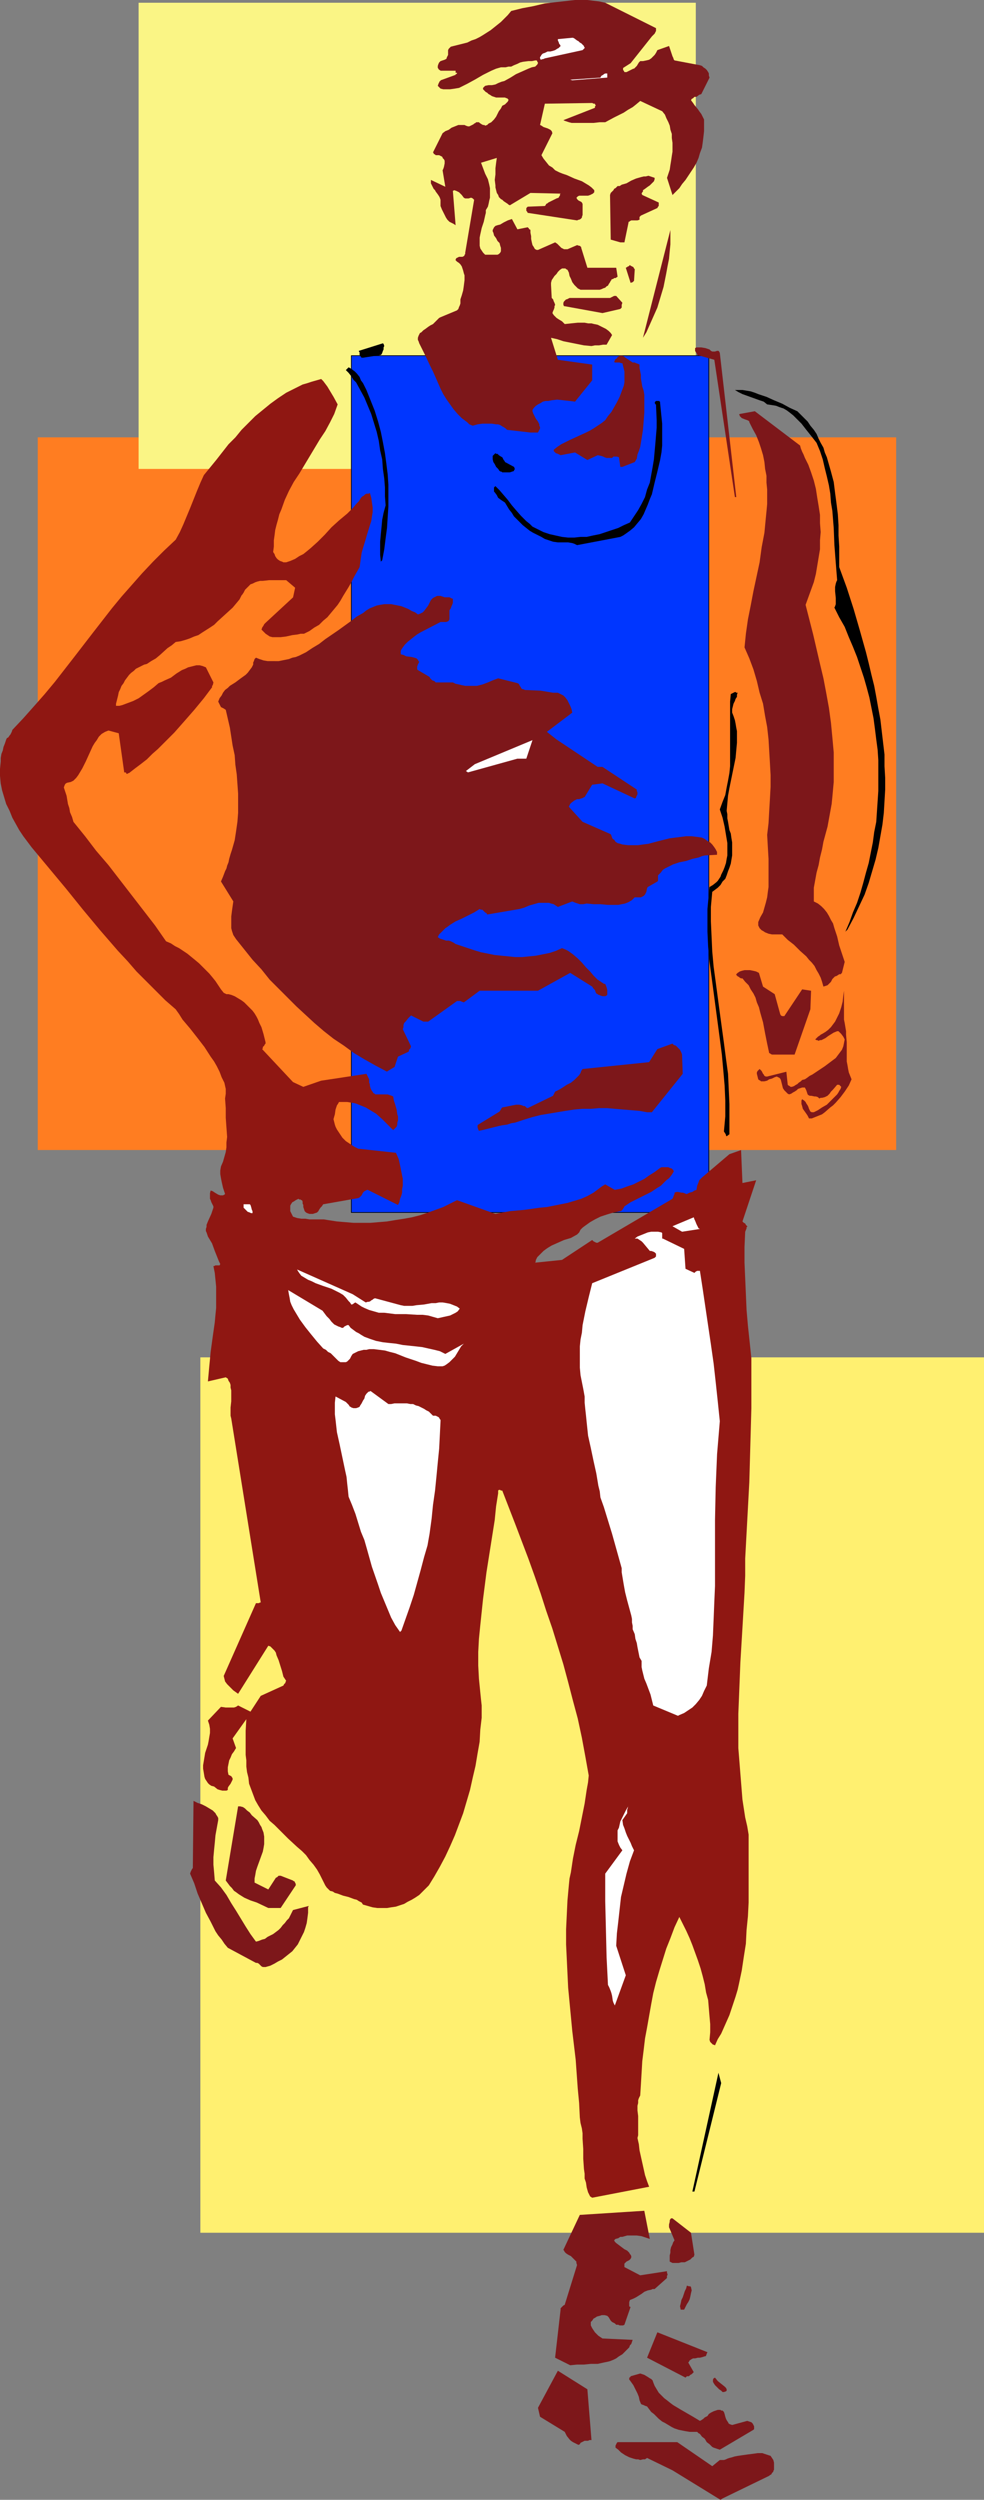 <?xml version="1.0" encoding="UTF-8" standalone="no"?>
<svg
   version="1.0"
   width="61.32mm"
   height="155.668mm"
   id="svg47"
   sodipodi:docname="Jogging Man 3.wmf"
   xmlns:inkscape="http://www.inkscape.org/namespaces/inkscape"
   xmlns:sodipodi="http://sodipodi.sourceforge.net/DTD/sodipodi-0.dtd"
   xmlns="http://www.w3.org/2000/svg"
   xmlns:svg="http://www.w3.org/2000/svg">
  <rect width="100%" height="100%" fill="#808080" stroke="none"/>
  <sodipodi:namedview
     id="namedview47"
     pagecolor="#ffffff"
     bordercolor="#000000"
     borderopacity="0.25"
     inkscape:showpageshadow="2"
     inkscape:pageopacity="0.0"
     inkscape:pagecheckerboard="0"
     inkscape:deskcolor="#d1d1d1"
     inkscape:document-units="mm" />
  <defs
     id="defs1">
    <pattern
       id="WMFhbasepattern"
       patternUnits="userSpaceOnUse"
       width="6"
       height="6"
       x="0"
       y="0" />
  </defs>
  <path
     style="fill:#ff7d21;fill-opacity:1;fill-rule:evenodd;stroke:none"
     d="M 8.889,102.934 H 211.072 V 270.665 H 8.889 Z"
     id="path1" />
  <path
     style="fill:#faf585;fill-opacity:1;fill-rule:evenodd;stroke:none"
     d="M 32.647,0.646 H 163.88 V 110.367 H 32.647 Z"
     id="path2" />
  <path
     style="fill:#fff070;fill-opacity:1;fill-rule:evenodd;stroke:none"
     d="M 47.192,319.466 H 231.759 V 525.494 H 47.192 Z"
     id="path3" />
  <path
     style="fill:#0036ff;fill-opacity:1;fill-rule:evenodd;stroke:#000000;stroke-width:0.162px;stroke-linecap:round;stroke-linejoin:round;stroke-miterlimit:4;stroke-dasharray:none;stroke-opacity:1"
     d="M 82.748,83.704 H 166.951 V 285.37 H 82.748 Z"
     id="path4" />
  <path
     style="fill:#7d171a;fill-opacity:1;fill-rule:evenodd;stroke:none"
     d="m 170.183,588.03 10.99,-5.333 0.162,-0.162 0.323,-0.162 0.162,-0.323 0.323,-0.323 v -0.162 l 0.162,-0.323 v -0.808 -0.808 l -0.162,-0.646 -0.323,-0.485 -0.323,-0.485 -0.485,-0.162 -0.485,-0.162 -0.485,-0.162 -0.485,-0.162 h -1.131 l -1.131,0.162 -1.293,0.162 -1.131,0.162 -1.131,0.162 -0.808,0.162 -0.485,0.162 -0.646,0.162 -0.485,0.162 -0.323,0.162 -0.485,0.162 h -0.485 -0.485 l -1.778,1.454 -8.242,-5.656 h -14.061 l -0.162,0.162 -0.162,0.323 -0.162,0.323 v 0.485 l 0.646,0.485 0.646,0.646 0.97,0.646 0.97,0.485 0.485,0.162 0.485,0.162 0.646,0.162 h 0.485 l 0.485,0.162 0.646,-0.162 h 0.485 l 0.485,-0.323 5.98,2.909 11.313,6.948 z"
     id="path5" />
  <path
     style="fill:#7d171a;fill-opacity:1;fill-rule:evenodd;stroke:none"
     d="m 169.537,576.557 7.919,-4.686 0.162,-0.162 v 0 -0.323 -0.323 l -0.162,-0.323 -0.162,-0.323 -0.323,-0.323 -0.485,-0.162 -0.485,-0.162 -3.556,0.97 -0.485,-0.162 -0.323,-0.162 -0.162,-0.323 -0.323,-0.485 -0.162,-0.323 -0.162,-0.485 -0.162,-0.646 -0.162,-0.485 -0.162,-0.162 -0.162,-0.162 h -0.323 l -0.162,-0.162 h -0.646 l -0.485,0.162 -0.485,0.162 -0.646,0.323 -0.485,0.323 -0.323,0.485 -0.323,0.162 -0.323,0.162 -0.323,0.323 -0.485,0.323 -0.323,0.162 -1.616,-0.97 -3.071,-1.778 -1.616,-0.97 -0.646,-0.485 -0.808,-0.646 -0.646,-0.485 -0.646,-0.646 -0.646,-0.646 -0.485,-0.808 -0.485,-0.808 -0.323,-0.808 -0.162,-0.485 -0.323,-0.323 -0.323,-0.162 -0.485,-0.323 -0.808,-0.485 -0.97,-0.323 -2.263,0.646 v 0.162 h -0.162 v 0.162 h -0.162 v 0 0.162 0.162 0.162 l 0.162,0.162 0.808,1.131 0.646,1.293 0.323,0.646 0.323,0.808 0.162,0.808 0.323,0.808 0.162,0.162 0.485,0.162 0.323,0.162 0.485,0.162 0.485,0.646 0.485,0.646 0.646,0.485 0.646,0.646 0.485,0.485 0.808,0.646 0.646,0.323 0.808,0.485 0.808,0.485 0.646,0.323 0.97,0.323 0.808,0.162 0.808,0.162 0.97,0.162 h 0.808 0.97 l 0.323,0.323 0.323,0.162 0.485,0.646 0.646,0.485 0.485,0.808 0.646,0.485 0.646,0.646 0.323,0.162 0.485,0.162 0.485,0.162 z"
     id="path6" />
  <path
     style="fill:#7d171a;fill-opacity:1;fill-rule:evenodd;stroke:none"
     d="m 136.567,575.264 0.162,-0.323 0.323,-0.162 0.323,-0.162 0.323,-0.162 h 0.808 l 0.323,-0.162 h 0.485 l -0.97,-11.958 -6.95,-4.363 -4.687,8.726 0.485,2.101 5.818,3.555 0.485,0.97 0.646,0.808 0.323,0.323 0.485,0.323 0.646,0.323 0.646,0.323 z"
     id="path7" />
  <path
     style="fill:#7d171a;fill-opacity:1;fill-rule:evenodd;stroke:none"
     d="m 170.506,562.983 0.485,-0.162 0.162,-0.162 v -0.323 l -0.162,-0.323 -0.323,-0.323 -0.808,-0.646 -0.808,-0.646 -0.646,-0.808 -0.323,0.162 -0.162,0.323 v 0.162 0.162 0.162 l 0.162,0.323 0.323,0.485 0.485,0.485 0.485,0.485 0.485,0.323 0.323,0.323 z"
     id="path8" />
  <path
     style="fill:#7d171a;fill-opacity:1;fill-rule:evenodd;stroke:none"
     d="m 161.779,559.267 h 0.485 l 0.323,-0.323 0.323,-0.162 0.485,-0.485 -1.293,-2.262 0.162,-0.162 0.162,-0.323 0.485,-0.323 0.323,-0.162 h 0.485 l 0.646,-0.162 h 0.485 l 0.646,-0.162 0.485,-0.162 h 0.162 l 0.162,-0.162 0.162,-0.485 0.162,-0.323 -11.798,-4.686 -2.424,5.979 9.051,4.686 z"
     id="path9" />
  <path
     style="fill:#7d171a;fill-opacity:1;fill-rule:evenodd;stroke:none"
     d="m 134.304,556.681 1.616,-0.162 h 1.616 l 1.616,-0.162 h 1.616 l 1.455,-0.323 0.808,-0.162 0.646,-0.162 0.808,-0.323 0.646,-0.323 0.646,-0.485 0.808,-0.485 0.485,-0.485 0.323,-0.323 0.485,-0.485 0.323,-0.323 0.162,-0.485 0.323,-0.323 0.162,-0.485 0.162,-0.485 -7.111,-0.323 -0.485,-0.323 -0.485,-0.323 -0.323,-0.323 -0.485,-0.485 -0.323,-0.485 -0.323,-0.485 -0.323,-0.646 v -0.808 l 0.323,-0.323 0.323,-0.485 0.323,-0.162 0.485,-0.323 0.646,-0.162 0.485,-0.162 h 0.646 l 0.646,0.162 0.323,0.323 0.485,0.808 0.323,0.323 0.323,0.162 0.323,0.162 0.323,0.323 h 0.485 l 0.323,0.162 h 0.323 0.485 l 0.323,-0.162 1.455,-4.201 h -0.162 l -0.162,-0.162 v -0.162 -0.162 -0.646 l 0.162,-0.485 0.808,-0.323 0.646,-0.323 1.293,-0.808 0.646,-0.485 0.808,-0.323 0.808,-0.162 0.323,-0.162 h 0.485 l 2.909,-2.585 v -0.485 l 0.162,-0.323 -0.162,-0.485 v -0.162 -0.162 l -6.303,0.97 -3.717,-1.939 v -0.323 -0.162 -0.162 -0.162 l 0.162,-0.162 0.323,-0.323 0.323,-0.162 0.323,-0.162 0.323,-0.323 0.162,-0.323 v -0.323 l -0.162,-0.323 -0.162,-0.162 -0.162,-0.323 -0.485,-0.485 -0.646,-0.323 -0.646,-0.485 -0.646,-0.485 -0.646,-0.485 -0.323,-0.323 -0.162,-0.323 0.323,-0.323 0.646,-0.162 0.485,-0.323 h 0.485 l 1.131,-0.323 h 1.131 1.131 l 1.131,0.162 0.97,0.323 0.97,0.323 -1.293,-6.625 -15.192,0.97 -3.879,8.241 0.162,0.162 0.162,0.323 0.323,0.323 0.485,0.323 0.646,0.323 0.485,0.485 0.323,0.323 0.485,0.485 v 0.323 l 0.162,0.485 -2.909,9.372 -0.323,0.162 -0.162,0.162 -0.323,0.323 -0.162,0.162 v 0.323 l -1.293,11.311 z"
     id="path10" />
  <path
     style="fill:#7d171a;fill-opacity:1;fill-rule:evenodd;stroke:none"
     d="m 160.648,543.593 h 0.485 l 0.323,-0.646 0.323,-0.646 0.323,-0.485 0.323,-0.646 0.162,-0.646 0.162,-0.808 0.162,-0.646 -0.162,-0.808 v 0 l -0.162,-0.162 h -0.323 l -0.485,-0.162 -0.162,0.646 -0.323,0.646 -0.485,1.454 -0.323,0.646 -0.162,0.808 -0.162,0.646 0.162,0.808 z"
     id="path11" />
  <path
     style="fill:#7d171a;fill-opacity:1;fill-rule:evenodd;stroke:none"
     d="m 142.546,533.574 h 0.323 0.162 l 0.323,-0.162 0.162,-0.323 v -0.323 h -0.162 -0.162 -0.323 l -0.485,0.323 h -0.162 l -0.162,0.162 z"
     id="path12" />
  <path
     style="fill:#7d171a;fill-opacity:1;fill-rule:evenodd;stroke:none"
     d="m 158.385,532.604 h 1.455 l 0.646,-0.162 h 0.808 l 0.646,-0.323 0.646,-0.323 0.162,-0.162 0.323,-0.323 0.323,-0.162 0.162,-0.485 -0.808,-5.171 -4.364,-3.393 h -0.323 l -0.162,0.162 -0.162,0.323 v 0.323 l -0.162,0.646 v 0.646 l 1.293,3.07 -0.323,0.485 -0.162,0.485 -0.323,0.646 -0.162,0.646 v 0.646 l -0.162,0.646 v 0.808 0.646 z"
     id="path13" />
  <path
     style="fill:#8f1712;fill-opacity:1;fill-rule:evenodd;stroke:none"
     d="m 139.476,517.253 13.414,-2.585 -0.485,-1.293 -0.485,-1.454 -0.323,-1.454 -0.323,-1.454 -0.646,-2.909 -0.162,-1.454 -0.323,-1.454 0.162,-0.646 v -0.646 -1.293 -1.293 -1.293 l -0.162,-1.293 v -1.131 l 0.162,-0.646 v -0.646 l 0.162,-0.485 0.323,-0.646 0.162,-2.585 0.162,-2.747 0.162,-2.747 0.323,-2.585 0.323,-2.747 0.485,-2.585 0.485,-2.747 0.485,-2.747 0.485,-2.585 0.646,-2.585 0.808,-2.747 0.808,-2.585 0.808,-2.585 0.97,-2.424 0.97,-2.585 1.131,-2.424 0.808,1.616 0.808,1.616 0.808,1.778 0.646,1.616 0.646,1.778 0.646,1.778 0.646,1.939 0.485,1.778 0.485,1.939 0.323,1.939 0.485,1.778 0.162,1.939 0.162,1.939 0.162,1.778 v 1.939 l -0.162,1.778 0.162,0.485 0.323,0.323 0.323,0.323 h 0.162 l 0.323,0.162 0.646,-1.454 0.808,-1.293 0.646,-1.454 0.646,-1.454 0.646,-1.454 0.485,-1.454 0.485,-1.454 0.485,-1.454 0.485,-1.616 0.323,-1.454 0.646,-3.07 0.485,-3.232 0.485,-3.07 0.162,-3.232 0.323,-3.232 0.162,-3.232 v -3.232 -6.302 -6.464 l -0.323,-1.939 -0.485,-2.101 -0.323,-2.101 -0.323,-2.101 -0.323,-4.04 -0.323,-4.04 -0.323,-4.04 v -4.04 -4.04 l 0.162,-4.04 0.323,-8.08 0.485,-8.08 0.485,-8.241 0.162,-4.04 v -4.04 l 0.323,-5.979 0.323,-5.979 0.323,-5.979 0.162,-5.817 0.162,-5.817 0.162,-5.817 v -5.817 -5.979 l -0.808,-7.595 -0.323,-3.717 -0.162,-3.717 -0.162,-3.717 -0.162,-3.717 v -3.717 l 0.162,-3.555 0.323,-0.808 v -0.323 h 0.162 v -0.162 l -0.323,-0.323 -0.162,-0.323 -0.323,-0.162 -0.323,-0.323 3.232,-9.695 -3.232,0.646 -0.323,-7.756 -2.747,0.97 -6.465,5.494 -0.162,0.162 -0.323,0.323 -0.162,0.162 -0.162,0.485 -0.323,0.808 -0.162,0.97 -0.485,0.162 -0.485,0.323 -0.646,0.162 -0.646,0.323 h -0.162 l -0.323,-0.162 -0.485,-0.162 h -0.323 l -0.808,-0.162 h -0.323 l -0.485,0.162 v 0.323 l -0.162,0.323 -0.162,0.485 -0.162,0.323 -17.616,10.342 h -0.323 l -0.323,-0.162 -0.323,-0.162 -0.323,-0.323 -7.111,4.686 -6.303,0.646 v 0.162 l 0.162,-0.808 0.323,-0.646 0.485,-0.485 0.485,-0.485 0.485,-0.485 0.646,-0.485 0.485,-0.323 0.808,-0.485 1.455,-0.646 1.455,-0.646 1.616,-0.485 1.455,-0.808 0.485,-0.485 0.323,-0.646 0.485,-0.485 0.646,-0.485 1.131,-0.808 1.131,-0.646 1.293,-0.646 1.455,-0.485 1.616,-0.485 1.616,-0.323 h 0.162 l 0.162,-0.162 0.162,-0.162 0.323,-0.485 0.162,-0.323 1.455,-0.97 1.616,-0.808 1.616,-0.808 1.616,-0.808 1.455,-0.97 0.808,-0.485 0.646,-0.646 0.646,-0.646 0.646,-0.485 0.646,-0.808 0.485,-0.808 -0.162,-0.323 -0.323,-0.323 -0.485,-0.162 -0.323,-0.162 h -0.646 -0.485 -0.485 l -0.323,0.162 -1.293,0.97 -1.293,0.808 -1.131,0.808 -1.293,0.646 -1.293,0.646 -1.455,0.485 -1.293,0.485 -1.616,0.323 -2.263,-1.293 -0.808,0.485 -0.646,0.485 -1.293,0.97 -1.455,0.808 -1.455,0.646 -1.616,0.485 -1.616,0.485 -1.616,0.323 -1.616,0.323 -1.616,0.323 -1.778,0.162 -3.394,0.485 -3.556,0.323 -1.778,0.323 -1.616,0.323 -9.051,-3.232 -1.616,0.808 -1.616,0.808 -1.778,0.646 -1.778,0.646 -1.939,0.646 -1.939,0.485 -1.778,0.323 -2.101,0.323 -1.939,0.323 -1.939,0.162 -1.939,0.162 h -1.939 -2.101 l -1.939,-0.162 -1.939,-0.162 -2.101,-0.323 -0.97,-0.162 h -1.131 -2.263 l -0.97,-0.162 h -0.97 l -0.97,-0.162 -0.97,-0.323 -0.162,-0.323 -0.162,-0.323 -0.323,-0.646 v -0.485 -0.323 -0.485 l 0.162,-0.323 0.323,-0.485 0.323,-0.162 0.485,-0.323 0.323,-0.162 0.323,-0.162 0.162,0.162 h 0.323 l 0.162,0.162 h 0.162 l 0.162,0.323 v 0.485 l 0.162,0.323 v 0.485 l 0.162,0.485 0.162,0.485 0.323,0.323 0.323,0.162 0.485,0.162 h 0.485 0.323 l 0.485,-0.162 0.485,-0.162 0.323,-0.323 0.162,-0.323 0.323,-0.485 0.323,-0.323 0.323,-0.485 8.242,-1.454 0.323,-0.162 0.162,-0.162 0.323,-0.323 0.162,-0.323 0.162,-0.323 0.323,-0.323 0.323,-0.162 0.323,-0.162 h 0.162 l 7.111,3.555 0.323,-0.646 0.162,-0.808 0.323,-0.808 0.162,-0.646 v -0.808 l 0.162,-0.808 v -1.616 l -0.323,-1.616 -0.323,-1.616 -0.323,-1.454 -0.646,-1.454 -8.889,-0.97 -0.97,-0.485 -0.97,-0.646 -0.97,-0.646 -0.808,-0.808 -0.646,-0.97 -0.323,-0.485 -0.323,-0.485 -0.323,-0.646 -0.162,-0.485 -0.162,-0.646 -0.162,-0.646 0.323,-1.131 0.162,-1.131 0.162,-0.485 0.162,-0.485 0.323,-0.485 0.162,-0.323 h 0.97 0.97 l 0.97,0.162 0.97,0.162 0.808,0.323 0.808,0.323 0.808,0.323 0.808,0.485 0.808,0.485 0.808,0.485 1.455,1.293 1.293,1.293 1.293,1.293 0.485,-0.485 0.323,-0.323 0.162,-0.485 v -0.485 l 0.162,-0.485 v -0.485 -0.485 l -0.162,-0.485 -0.162,-1.131 -0.323,-1.131 -0.323,-0.97 -0.162,-0.97 -0.323,-0.162 -0.485,-0.162 -0.485,-0.162 H 90.667 90.182 89.051 88.405 l -0.162,-0.162 -0.323,-0.162 -0.162,-0.323 -0.162,-0.162 -0.323,-0.646 -0.162,-0.646 v -0.323 l -0.162,-0.323 v -0.808 l -0.323,-0.646 -0.162,-0.323 -0.162,-0.323 -10.667,1.616 -4.202,1.454 -2.424,-1.131 -7.273,-7.756 0.162,-0.162 v -0.323 l 0.162,-0.162 0.162,-0.162 0.162,-0.323 0.162,-0.162 v -0.323 l -0.485,-1.939 -0.485,-1.616 -0.485,-0.97 -0.323,-0.808 -0.323,-0.646 -0.485,-0.808 -0.485,-0.646 -0.646,-0.646 -0.646,-0.646 -0.646,-0.646 -0.646,-0.485 -0.808,-0.485 -0.808,-0.485 -0.808,-0.323 -0.646,-0.162 h -0.485 l -0.323,-0.162 -0.323,-0.162 -0.646,-0.808 -0.646,-0.97 -0.646,-0.97 -0.646,-0.808 -0.808,-0.97 -0.808,-0.808 -1.616,-1.616 -0.97,-0.808 -1.778,-1.454 -0.97,-0.646 -0.97,-0.646 -0.97,-0.485 -0.97,-0.646 -1.131,-0.485 -2.586,-3.717 -2.747,-3.555 -2.747,-3.555 -2.747,-3.555 -2.747,-3.555 -2.909,-3.393 -2.586,-3.393 -2.747,-3.393 -0.323,-1.131 -0.485,-1.131 -0.162,-0.97 -0.323,-0.97 -0.323,-1.939 -0.323,-0.97 -0.323,-0.97 0.162,-0.485 0.162,-0.323 0.162,-0.162 0.323,-0.162 0.808,-0.162 0.323,-0.162 0.323,-0.162 0.646,-0.646 0.485,-0.646 0.485,-0.808 0.485,-0.808 0.808,-1.616 0.808,-1.778 0.808,-1.778 0.485,-0.808 0.485,-0.646 0.485,-0.808 0.646,-0.646 0.808,-0.485 0.808,-0.323 2.424,0.646 1.293,9.211 h 0.323 l 0.162,0.162 v 0 0.162 0 h 0.162 0.162 l 0.162,-0.162 h 0.162 l 1.455,-1.131 1.293,-0.97 1.455,-1.131 1.293,-1.293 1.293,-1.131 1.293,-1.293 2.586,-2.585 2.424,-2.747 2.263,-2.585 2.263,-2.747 0.97,-1.293 0.97,-1.293 v -0.323 l 0.162,-0.162 0.162,-0.646 -1.778,-3.555 -0.808,-0.323 -0.646,-0.162 h -0.808 l -0.646,0.162 -0.646,0.162 -0.646,0.162 -0.646,0.323 -0.808,0.323 -1.293,0.808 -1.293,0.97 -1.455,0.646 -0.646,0.323 -0.808,0.323 -1.131,0.97 -1.293,0.97 -1.131,0.808 -1.131,0.808 -1.293,0.646 -1.293,0.485 -1.293,0.485 -0.646,0.162 h -0.808 v -0.485 l 0.162,-0.646 0.162,-0.646 0.162,-0.646 0.162,-0.808 0.323,-0.646 0.323,-0.808 0.485,-0.646 0.323,-0.646 0.485,-0.646 0.485,-0.646 0.485,-0.485 0.646,-0.485 0.485,-0.485 0.646,-0.323 0.646,-0.323 0.646,-0.323 0.646,-0.162 0.97,-0.646 1.131,-0.646 0.97,-0.808 1.778,-1.616 0.97,-0.646 0.97,-0.808 1.131,-0.162 1.131,-0.323 0.97,-0.323 1.131,-0.485 0.97,-0.323 0.97,-0.646 1.778,-1.131 0.97,-0.646 0.808,-0.808 1.778,-1.616 1.778,-1.616 1.616,-1.939 0.162,-0.323 0.162,-0.323 0.162,-0.323 0.162,-0.162 0.323,-0.485 0.162,-0.323 0.162,-0.323 0.485,-0.485 0.323,-0.323 0.485,-0.485 0.485,-0.162 0.646,-0.323 0.485,-0.162 0.646,-0.162 h 0.646 l 1.455,-0.162 h 1.293 1.455 1.293 l 2.101,1.778 -0.485,2.262 -6.465,5.979 -0.162,0.162 -0.162,0.162 -0.162,0.323 -0.323,0.485 -0.162,0.485 0.485,0.485 0.485,0.485 0.485,0.323 0.485,0.323 0.646,0.162 h 0.646 0.646 0.646 l 1.293,-0.162 1.455,-0.323 1.293,-0.162 0.646,-0.162 h 0.808 l 1.293,-0.646 1.131,-0.808 1.131,-0.646 0.97,-0.97 0.97,-0.808 0.808,-0.97 0.808,-0.97 0.808,-0.97 0.646,-0.97 0.646,-1.131 1.293,-2.101 0.646,-1.131 0.646,-1.293 1.293,-2.262 0.162,-1.131 0.162,-1.131 0.162,-1.131 0.323,-1.131 0.646,-2.101 0.323,-1.131 0.646,-2.101 0.323,-0.97 0.162,-1.131 0.162,-0.97 v -1.131 l -0.162,-1.131 -0.162,-1.131 -0.323,-1.131 -0.323,0.162 h -0.485 l -0.323,0.162 -0.323,0.323 -0.323,0.162 -0.323,0.323 -0.485,0.808 -0.646,0.646 -0.646,0.808 -0.808,0.808 -0.323,0.323 -0.323,0.323 -0.97,0.808 -0.97,0.808 -1.778,1.616 -1.616,1.778 -1.616,1.616 -1.616,1.454 -0.97,0.808 -0.808,0.646 -0.97,0.485 -0.97,0.646 -1.131,0.485 -0.97,0.323 h -0.646 l -0.323,-0.162 -0.485,-0.162 -0.485,-0.323 -0.323,-0.323 -0.323,-0.485 -0.162,-0.485 -0.323,-0.485 0.162,-1.293 v -1.454 l 0.162,-1.131 0.162,-1.293 0.323,-1.293 0.323,-1.131 0.323,-1.293 0.485,-1.131 0.808,-2.262 0.97,-2.101 1.131,-2.101 1.293,-1.939 2.424,-4.04 2.424,-4.04 1.293,-1.939 1.131,-2.101 0.97,-1.939 0.808,-2.262 -0.97,-1.778 -0.485,-0.808 -0.485,-0.808 -0.485,-0.808 -0.485,-0.646 -0.485,-0.646 -0.485,-0.485 -1.131,0.323 -1.131,0.323 -0.97,0.323 -1.131,0.323 -0.97,0.485 -0.97,0.485 -1.939,0.97 -1.939,1.293 -1.778,1.293 -1.778,1.454 -1.778,1.454 -1.616,1.616 -1.616,1.616 -1.455,1.778 -1.616,1.616 -2.909,3.717 -2.909,3.555 -0.808,1.778 -0.808,1.939 -1.616,4.04 -0.808,1.939 -0.808,1.939 -0.808,1.778 -0.97,1.778 -2.747,2.585 -2.586,2.585 -2.586,2.747 -2.424,2.747 -2.424,2.747 -2.263,2.747 -4.525,5.817 -4.364,5.656 -2.263,2.909 -2.263,2.909 -2.424,2.909 -2.424,2.747 -2.586,2.909 -2.586,2.747 -0.162,0.485 -0.162,0.323 -0.162,0.323 -0.162,0.162 -0.323,0.485 -0.323,0.162 -0.162,0.323 -0.323,0.97 -0.323,0.808 -0.162,0.808 -0.323,0.808 -0.162,0.97 v 0.808 L 0,180.982 v 1.616 l 0.162,1.778 0.323,1.616 0.485,1.616 0.485,1.616 0.808,1.616 0.646,1.616 0.808,1.454 0.808,1.454 0.97,1.454 0.97,1.293 0.97,1.293 4.04,4.848 4.04,4.848 4.04,5.009 4.04,4.848 4.202,4.848 2.263,2.424 2.101,2.424 2.263,2.262 2.263,2.262 2.263,2.262 2.424,2.101 0.808,1.131 0.808,1.293 1.778,2.101 1.778,2.262 1.616,2.101 1.455,2.262 0.808,1.131 0.646,1.131 0.646,1.293 0.485,1.293 0.646,1.293 0.323,1.454 v 1.131 l -0.162,1.131 0.162,2.262 v 2.262 l 0.162,2.262 0.162,2.262 -0.162,1.293 v 1.131 l -0.162,1.131 -0.323,1.131 -0.323,1.131 -0.485,1.131 -0.162,0.97 v 0.808 l 0.162,0.97 0.162,0.808 0.323,1.454 0.485,1.454 -0.162,0.162 -0.323,0.162 H 52.364 52.202 51.879 l -0.485,-0.162 -0.808,-0.485 -0.485,-0.323 -0.485,-0.162 -0.162,0.646 v 0.323 0.485 0.485 l 0.162,0.323 0.162,0.485 0.485,0.97 v 0.323 l -0.162,0.485 -0.323,0.97 -0.808,1.778 -0.323,0.808 v 0.485 l -0.162,0.485 v 0.485 l 0.162,0.323 0.162,0.485 0.162,0.485 0.97,1.616 0.646,1.778 0.646,1.616 0.323,0.808 0.323,0.646 -0.162,0.323 h -0.162 -0.162 -0.646 l -0.323,0.162 h -0.162 l 0.323,1.616 0.162,1.616 0.162,1.616 v 1.616 1.616 1.778 l -0.162,1.616 -0.162,1.778 -0.485,3.393 -0.485,3.555 -0.323,3.393 -0.162,1.778 -0.162,1.778 4.202,-0.97 0.485,0.323 0.162,0.485 0.323,0.485 0.162,0.485 v 0.646 l 0.162,0.646 v 1.293 1.293 l -0.162,1.454 v 1.293 0.646 l 0.162,0.646 6.95,43.306 h -0.162 l -0.323,0.162 h -0.323 -0.323 l -7.596,17.129 0.162,0.646 0.162,0.646 0.485,0.646 0.485,0.485 0.485,0.485 0.485,0.485 1.131,0.808 7.111,-11.311 0.485,0.162 0.323,0.323 0.323,0.323 0.323,0.323 0.323,0.485 0.162,0.646 0.485,1.131 0.808,2.585 0.323,1.293 0.323,0.485 0.323,0.485 -0.162,0.323 v 0.162 l -0.323,0.323 -0.162,0.323 -5.333,2.424 -2.424,3.717 -2.909,-1.454 -0.485,0.323 -0.485,0.162 h -0.485 -0.485 -0.97 l -1.131,-0.162 -3.071,3.232 0.323,0.97 0.162,0.97 v 0.97 l -0.162,0.97 -0.162,0.97 -0.162,0.808 -0.646,1.939 -0.162,0.97 -0.162,0.97 -0.162,0.97 v 0.808 l 0.162,0.97 0.162,0.97 0.162,0.485 0.323,0.485 0.323,0.485 0.323,0.323 0.485,0.323 0.646,0.162 0.808,0.646 0.485,0.162 0.646,0.162 h 0.485 0.485 l 0.323,-0.162 v -0.485 l 0.162,-0.323 0.485,-0.646 0.323,-0.646 0.162,-0.323 V 418.521 l -0.323,-0.485 -0.323,-0.162 -0.323,-0.162 -0.162,-0.808 v -0.97 l 0.162,-0.808 0.162,-0.808 0.323,-0.646 0.323,-0.808 0.485,-0.646 0.485,-0.808 -0.808,-2.262 3.232,-4.525 -0.162,2.747 v 2.747 2.909 l 0.162,1.293 v 1.454 l 0.162,1.293 0.323,1.293 0.162,1.454 0.485,1.293 0.485,1.293 0.485,1.293 0.646,1.131 0.808,1.293 0.97,1.131 0.97,1.293 1.131,0.97 1.131,1.131 2.101,2.101 2.101,1.939 1.131,0.97 0.97,0.97 0.808,1.131 0.97,1.131 0.808,1.131 0.646,1.131 0.646,1.293 0.646,1.293 0.323,0.485 0.323,0.323 0.485,0.485 0.646,0.162 0.485,0.323 0.646,0.162 1.293,0.485 1.293,0.323 1.293,0.485 0.646,0.162 0.485,0.323 0.646,0.323 0.323,0.485 1.131,0.323 1.131,0.323 1.131,0.162 h 1.131 1.131 l 0.97,-0.162 1.131,-0.162 0.97,-0.323 0.97,-0.323 0.808,-0.485 0.97,-0.485 0.808,-0.485 0.97,-0.646 0.808,-0.808 0.646,-0.646 0.808,-0.808 1.293,-2.101 1.293,-2.262 1.293,-2.424 1.131,-2.424 1.131,-2.585 0.97,-2.585 0.97,-2.585 0.808,-2.747 0.808,-2.747 0.646,-2.909 0.646,-2.747 0.485,-2.909 0.485,-2.747 0.162,-2.909 0.323,-2.747 v -2.909 l -0.162,-1.454 -0.162,-1.616 -0.323,-3.232 -0.162,-3.07 v -3.232 l 0.162,-3.07 0.323,-3.232 0.323,-3.07 0.323,-3.07 0.808,-6.302 0.97,-6.14 0.97,-6.14 0.323,-3.232 0.485,-3.07 v -0.323 -0.162 -0.162 l 0.162,-0.162 h 0.162 0.162 l 0.162,0.162 h 0.323 l 3.071,7.918 3.071,8.08 1.455,4.04 1.455,4.201 1.293,4.04 1.455,4.201 1.293,4.201 1.293,4.201 1.131,4.201 1.131,4.363 1.131,4.201 0.97,4.525 0.808,4.363 0.808,4.525 -0.162,1.616 -0.323,1.778 -0.485,3.232 -0.646,3.232 -0.646,3.232 -0.808,3.232 -0.646,3.232 -0.485,3.232 -0.323,1.454 -0.162,1.616 -0.323,3.555 -0.162,3.393 -0.162,3.393 v 3.555 l 0.162,3.393 0.162,3.393 0.162,3.393 0.323,3.393 0.646,6.787 0.808,6.787 0.485,6.787 0.323,3.393 0.162,3.393 0.162,1.293 0.323,1.293 0.162,1.131 v 1.293 l 0.162,2.424 v 2.262 l 0.162,2.424 0.162,1.131 v 1.131 l 0.323,0.97 0.162,1.131 0.323,1.131 0.485,0.97 z"
     id="path14" />
  <path
     style="fill:#000000;fill-opacity:1;fill-rule:evenodd;stroke:none"
     d="m 163.557,515.799 6.303,-25.531 -0.646,-2.424 -6.141,27.955 z"
     id="path15" />
  <path
     style="fill:#ffffff;fill-opacity:1;fill-rule:evenodd;stroke:none"
     d="m 144.809,472.008 2.586,-7.11 -2.263,-6.948 0.162,-2.909 0.323,-2.747 0.323,-2.909 0.323,-2.909 0.646,-2.747 0.646,-2.747 0.808,-2.909 0.485,-1.293 0.485,-1.293 -0.485,-0.97 -0.323,-0.808 -0.808,-1.616 -0.323,-0.808 -0.323,-0.97 -0.323,-0.808 -0.162,-1.131 1.131,-1.616 v -0.485 -0.323 l 0.162,-0.485 v -0.162 l 0.162,-0.323 -0.646,1.131 -0.646,1.293 -0.646,1.293 -0.323,1.454 -0.323,0.646 v 0.646 0.646 0.646 0.646 l 0.323,0.808 0.323,0.646 0.485,0.646 -4.04,5.494 v 3.232 3.232 l 0.162,6.625 0.162,6.625 0.162,3.232 0.162,3.232 0.323,0.646 0.323,0.808 0.162,0.485 0.162,0.646 0.162,1.131 0.162,0.485 z"
     id="path16" />
  <path
     style="fill:#7d171a;fill-opacity:1;fill-rule:evenodd;stroke:none"
     d="m 62.546,462.959 1.131,-0.323 0.97,-0.485 0.808,-0.485 0.97,-0.485 0.808,-0.646 0.808,-0.646 0.808,-0.646 0.646,-0.808 0.646,-0.808 0.485,-0.97 0.485,-0.97 0.485,-0.97 0.323,-0.97 0.323,-1.131 0.162,-1.131 0.162,-1.293 v -0.485 -0.485 -0.323 l 0.162,-0.323 -3.717,0.97 -0.323,0.646 -0.323,0.646 -0.323,0.646 -0.485,0.485 -0.485,0.646 -0.485,0.485 -0.485,0.646 -0.485,0.485 -0.646,0.485 -0.646,0.485 -0.646,0.323 -0.646,0.323 -0.646,0.485 -0.646,0.162 -0.808,0.323 -0.646,0.162 -1.293,-1.778 -1.131,-1.778 -2.263,-3.717 -1.131,-1.778 -1.131,-1.939 -1.293,-1.778 -1.455,-1.616 -0.162,-1.939 -0.162,-1.778 v -1.778 l 0.162,-1.778 0.162,-1.616 0.162,-1.778 0.323,-1.778 0.323,-1.778 v -0.485 l -0.162,-0.323 -0.323,-0.485 -0.162,-0.323 -0.323,-0.323 -0.323,-0.323 -0.808,-0.485 -0.808,-0.485 -0.97,-0.485 -0.97,-0.323 -0.97,-0.485 -0.162,15.836 -0.162,0.162 -0.162,0.323 -0.162,0.323 -0.162,0.485 0.97,2.262 0.808,2.424 0.97,2.262 0.97,2.262 1.131,2.101 1.131,2.262 0.646,0.97 0.808,0.97 0.646,0.97 0.808,0.97 6.626,3.555 h 0.323 l 0.323,0.162 0.162,0.162 0.323,0.323 0.162,0.162 0.323,0.162 h 0.323 z"
     id="path17" />
  <path
     style="fill:#7d171a;fill-opacity:1;fill-rule:evenodd;stroke:none"
     d="m 63.192,449.062 h 2.909 l 3.556,-5.333 v -0.323 l -0.162,-0.323 -0.162,-0.323 h -0.162 l -0.162,-0.162 -2.909,-1.131 h -0.323 -0.162 l -0.323,0.323 -0.323,0.162 -1.778,2.747 -3.232,-1.616 v -0.97 l 0.162,-0.808 0.162,-0.97 0.323,-0.97 0.646,-1.778 0.646,-1.778 0.162,-0.808 0.162,-0.97 v -0.808 -0.97 l -0.162,-0.97 -0.323,-0.808 -0.162,-0.485 -0.323,-0.485 -0.323,-0.646 -0.323,-0.485 -1.293,-1.131 -0.485,-0.646 -0.646,-0.485 -0.485,-0.485 -0.485,-0.323 -0.646,-0.162 h -0.485 l -2.909,17.452 0.485,0.646 0.485,0.646 0.485,0.485 0.485,0.646 0.485,0.323 0.646,0.485 1.293,0.808 1.455,0.646 1.455,0.485 z"
     id="path18" />
  <path
     style="fill:#ffffff;fill-opacity:1;fill-rule:evenodd;stroke:none"
     d="m 160.001,403.655 1.131,-0.485 0.97,-0.646 0.97,-0.646 0.808,-0.808 0.808,-0.97 0.646,-0.97 0.485,-1.131 0.646,-1.293 0.485,-4.04 0.646,-3.878 0.323,-3.878 0.162,-3.878 0.162,-4.04 0.162,-3.717 v -7.756 -7.756 l 0.162,-7.756 0.162,-3.878 0.162,-3.878 0.323,-3.878 0.323,-3.878 -0.485,-4.686 -0.485,-4.525 -0.485,-4.363 -0.646,-4.525 -0.646,-4.363 -0.646,-4.363 -0.646,-4.363 -0.646,-4.201 h -0.323 -0.323 l -0.323,0.162 -0.323,0.323 -2.101,-0.97 -0.323,-4.686 -5.01,-2.424 h -0.162 v -0.162 -0.485 -0.323 -0.323 l -0.162,-0.162 -0.808,-0.162 h -0.808 -0.808 l -0.808,0.162 -0.808,0.323 -0.808,0.323 -0.808,0.323 -0.646,0.485 h 0.646 l 0.485,0.323 0.485,0.323 0.323,0.323 0.808,0.97 0.808,0.97 h 0.162 0.162 l 0.485,0.162 0.323,0.162 0.162,0.162 0.162,0.162 v 0.323 0.323 l -0.162,0.162 -0.162,0.162 -14.707,5.979 -0.808,3.232 -0.808,3.393 -0.646,3.232 -0.162,1.778 -0.323,1.616 -0.162,1.616 v 1.616 1.778 1.616 l 0.162,1.778 0.323,1.616 0.323,1.616 0.323,1.778 v 1.454 l 0.162,1.616 0.162,1.454 0.162,1.616 0.323,3.07 0.646,2.909 0.646,3.07 0.646,2.909 0.485,2.909 0.323,1.293 0.162,1.454 0.808,2.262 0.646,2.101 0.646,2.101 0.646,2.101 1.131,4.04 1.131,4.04 v 0.97 l 0.162,0.97 0.323,1.939 0.323,1.778 0.485,1.939 0.485,1.778 0.485,1.778 0.162,0.808 v 0.808 l 0.162,0.808 v 0.808 l 0.485,1.131 0.162,1.131 0.323,0.97 0.162,0.97 0.162,0.808 0.162,0.808 0.162,0.808 0.485,0.808 v 0.808 0.646 l 0.162,0.808 0.162,0.646 0.323,1.293 0.485,1.131 0.485,1.293 0.485,1.293 0.323,1.293 0.323,1.293 5.818,2.424 z"
     id="path19" />
  <path
     style="fill:#ffffff;fill-opacity:1;fill-rule:evenodd;stroke:none"
     d="m 94.546,383.779 0.97,-2.747 0.97,-2.747 0.97,-2.909 0.808,-2.909 0.808,-2.909 0.808,-3.07 0.808,-2.747 0.485,-2.747 0.485,-3.555 0.323,-3.232 0.485,-3.393 0.323,-3.232 0.323,-3.393 0.323,-3.232 0.162,-3.232 0.162,-3.232 v -0.323 l -0.162,-0.162 -0.162,-0.323 -0.162,-0.162 -0.323,-0.162 -0.323,-0.162 h -0.323 -0.323 l -0.485,-0.485 -0.485,-0.485 -0.646,-0.323 -0.485,-0.323 -0.646,-0.323 -0.646,-0.323 -0.646,-0.162 -0.646,-0.323 h -0.646 l -0.808,-0.162 H 95.193 94.384 93.738 92.93 l -0.808,0.162 h -0.646 l -4.202,-3.07 -0.323,0.162 h -0.162 l -0.323,0.323 -0.162,0.162 -0.323,0.485 -0.162,0.646 -0.323,0.485 -0.323,0.646 -0.323,0.485 -0.162,0.323 -0.323,0.162 -0.485,0.162 h -0.323 -0.323 l -0.485,-0.162 -0.162,-0.162 h -0.162 l -0.323,-0.485 -0.323,-0.323 -0.162,-0.162 -0.162,-0.162 -2.424,-1.293 -0.162,1.454 v 1.293 1.454 l 0.162,1.293 0.162,1.454 0.162,1.454 0.646,2.909 0.646,3.07 0.646,3.07 0.323,1.454 0.162,1.616 0.162,1.454 0.162,1.616 0.808,1.939 0.808,2.101 0.646,2.101 0.646,2.101 0.808,1.939 0.646,2.262 1.131,4.04 1.455,4.201 0.646,1.939 0.808,1.939 0.808,1.939 0.808,1.939 0.97,1.778 1.131,1.616 z"
     id="path20" />
  <path
     style="fill:#ffffff;fill-opacity:1;fill-rule:evenodd;stroke:none"
     d="m 103.112,321.566 h 1.131 l 0.485,-0.162 0.485,-0.323 0.646,-0.485 0.646,-0.646 0.646,-0.646 0.97,-1.616 0.485,-0.808 0.646,-0.646 -4.364,2.424 -0.646,-0.323 -0.646,-0.323 -1.293,-0.323 -1.455,-0.323 -1.455,-0.323 -1.455,-0.162 -3.071,-0.323 -1.616,-0.323 -1.616,-0.162 -1.455,-0.162 -1.616,-0.323 -1.455,-0.485 -1.293,-0.485 -0.808,-0.485 -0.485,-0.323 -0.646,-0.323 -0.646,-0.485 -0.646,-0.485 -0.485,-0.646 h -0.323 l -0.323,0.162 -0.323,0.162 -0.323,0.323 h -0.323 l -0.323,-0.162 -0.485,-0.162 -0.323,-0.162 -0.646,-0.323 -0.646,-0.646 -0.485,-0.646 -0.646,-0.646 -0.485,-0.646 -0.485,-0.646 -8.081,-4.848 0.162,0.97 0.162,0.808 0.162,0.97 0.323,0.808 0.485,0.97 0.485,0.808 0.485,0.808 0.485,0.808 1.293,1.778 1.293,1.616 1.455,1.778 1.455,1.616 0.646,0.323 0.485,0.485 0.646,0.323 0.485,0.485 0.485,0.485 0.485,0.485 0.323,0.323 0.485,0.323 h 1.293 l 0.323,-0.162 0.162,-0.162 0.485,-0.485 0.323,-0.646 0.323,-0.485 0.646,-0.323 0.646,-0.323 0.646,-0.162 0.646,-0.162 h 0.646 l 0.646,-0.162 h 1.131 l 1.293,0.162 1.293,0.162 1.131,0.323 1.293,0.323 2.424,0.97 2.424,0.808 1.293,0.485 1.293,0.323 1.293,0.323 z"
     id="path21" />
  <path
     style="fill:#ffffff;fill-opacity:1;fill-rule:evenodd;stroke:none"
     d="m 103.112,310.255 1.455,-0.323 1.455,-0.323 0.646,-0.323 0.646,-0.323 0.485,-0.323 0.485,-0.646 -0.646,-0.485 -0.808,-0.323 -0.808,-0.323 -0.808,-0.162 -0.97,-0.162 h -0.808 l -0.808,0.162 h -0.97 l -1.778,0.323 -1.778,0.162 -0.97,0.162 h -0.97 -0.97 l -0.808,-0.162 -5.98,-1.616 h -0.162 l -0.323,0.162 -0.162,0.162 -0.323,0.162 -0.162,0.162 -0.323,0.162 H 86.627 l -0.485,0.162 -3.071,-1.939 -13.091,-5.817 0.162,0.323 0.323,0.485 0.485,0.646 0.808,0.485 0.808,0.485 0.808,0.323 0.97,0.485 1.778,0.646 1.939,0.646 0.97,0.485 0.97,0.485 0.808,0.485 0.646,0.646 0.646,0.808 0.323,0.323 0.323,0.485 h 0.162 l 0.323,-0.162 0.162,-0.162 0.323,-0.162 0.485,0.323 0.485,0.323 0.485,0.323 0.646,0.323 1.131,0.485 1.131,0.323 1.131,0.323 h 1.293 l 1.293,0.162 1.293,0.162 h 1.293 1.293 l 2.586,0.162 h 1.293 l 1.293,0.162 1.131,0.323 z"
     id="path22" />
  <path
     style="fill:#ffffff;fill-opacity:1;fill-rule:evenodd;stroke:none"
     d="m 160.648,289.894 4.202,-0.646 -0.323,-0.162 -0.162,-0.323 -0.323,-0.646 -0.323,-0.808 -0.162,-0.323 -0.162,-0.485 -5.01,2.101 z"
     id="path23" />
  <path
     style="fill:#ffffff;fill-opacity:1;fill-rule:evenodd;stroke:none"
     d="m 59.475,285.532 v -0.485 l -0.162,-0.323 -0.162,-0.646 -0.162,-0.485 -0.162,-0.162 h -0.162 -0.485 -0.323 -0.485 v 0.323 0.485 l 0.323,0.323 0.323,0.323 0.323,0.323 0.485,0.162 0.323,0.162 z"
     id="path24" />
  <path
     style="fill:#000000;fill-opacity:1;fill-rule:evenodd;stroke:none"
     d="m 171.799,266.949 v -1.778 -1.778 -3.555 l -0.162,-3.555 -0.162,-3.555 -0.485,-3.555 -0.485,-3.717 -0.97,-7.11 -0.97,-7.272 -0.485,-3.555 -0.323,-3.555 -0.162,-3.555 -0.162,-3.555 v -1.616 -1.778 l 0.162,-1.778 0.162,-1.778 0.646,-0.485 0.646,-0.485 0.646,-0.646 0.485,-0.808 0.646,-0.646 0.323,-0.808 0.323,-0.97 0.323,-0.808 0.323,-0.97 0.162,-0.97 0.162,-0.97 v -0.97 -0.97 -1.131 l -0.162,-0.97 -0.162,-1.131 -0.323,-0.808 -0.162,-0.97 -0.162,-0.97 -0.162,-0.808 v -0.97 l -0.162,-0.808 0.162,-1.778 0.162,-1.778 0.323,-1.778 1.455,-7.11 0.162,-1.778 0.162,-1.778 v -1.778 -0.97 l -0.162,-0.808 -0.162,-0.97 -0.162,-0.808 -0.323,-0.97 -0.323,-0.808 v -0.808 l 0.162,-0.646 0.162,-0.646 0.323,-0.646 0.162,-0.485 0.323,-0.485 v -0.485 l 0.162,-0.485 h -0.323 l -0.162,-0.162 h -0.162 l -0.323,0.162 -0.323,0.162 -0.323,0.162 -0.162,1.778 v 1.616 3.393 3.393 3.393 1.616 1.778 l -0.162,1.616 -0.323,1.778 -0.323,1.616 -0.323,1.778 -0.646,1.616 -0.646,1.778 0.646,1.939 0.485,2.101 0.323,1.939 0.162,0.97 0.162,0.97 v 0.97 0.97 0.97 l -0.162,0.808 -0.162,0.97 -0.323,0.97 -0.323,0.808 -0.485,0.97 -0.162,0.485 -0.323,0.485 -0.323,0.485 -0.323,0.323 -0.808,0.646 -0.808,0.485 -0.162,1.778 -0.162,1.616 -0.162,1.778 v 1.778 1.778 1.778 l 0.162,3.555 0.323,3.555 0.485,3.555 0.97,7.272 0.97,7.272 0.485,3.717 0.323,3.555 0.323,3.717 0.162,3.555 v 1.939 1.778 l -0.162,1.778 -0.162,1.778 0.323,0.485 0.162,0.323 v 0.162 l 0.162,0.162 v 0 z"
     id="path25" />
  <path
     style="fill:#7d171a;fill-opacity:1;fill-rule:evenodd;stroke:none"
     d="m 113.617,265.979 1.939,-0.485 1.939,-0.485 0.808,-0.162 1.131,-0.162 0.97,-0.323 0.97,-0.162 1.939,-0.646 2.101,-0.646 1.939,-0.485 1.939,-0.323 1.939,-0.323 1.939,-0.323 2.101,-0.323 1.939,-0.162 h 1.939 l 1.939,-0.162 h 1.939 l 1.778,0.162 1.939,0.162 1.939,0.162 1.939,0.162 1.778,0.323 h 1.131 l 7.273,-9.049 -0.162,-4.525 -0.162,-0.485 -0.162,-0.323 -0.162,-0.323 -0.323,-0.323 -0.323,-0.323 -0.323,-0.323 -0.485,-0.162 -0.323,-0.323 -3.556,1.293 -1.939,3.07 -15.677,1.616 -0.323,0.485 -0.162,0.485 -0.323,0.485 -0.323,0.323 -0.808,0.808 -0.808,0.646 -0.97,0.485 -0.97,0.646 -0.808,0.485 -0.97,0.485 -0.162,0.323 -0.162,0.323 -0.162,0.323 -0.323,0.162 -5.657,2.747 -0.323,-0.162 -0.323,-0.323 h -0.323 l -0.323,-0.162 -0.646,-0.162 h -0.808 l -0.808,0.162 -0.808,0.162 -1.616,0.323 -0.162,0.162 -0.162,0.323 -0.323,0.485 -5.01,3.07 v 0 l -0.162,0.162 v 0.162 0.323 l 0.162,0.485 0.162,0.323 z"
     id="path26" />
  <path
     style="fill:#7d171a;fill-opacity:1;fill-rule:evenodd;stroke:none"
     d="m 191.193,263.232 0.808,-0.323 0.808,-0.323 0.808,-0.323 0.646,-0.485 1.293,-1.131 0.646,-0.485 0.646,-0.646 1.131,-1.293 0.97,-1.293 0.97,-1.454 0.646,-1.454 -0.323,-0.808 -0.323,-0.808 -0.162,-0.808 -0.162,-0.97 -0.162,-0.808 v -0.808 -1.778 -1.939 l -0.162,-1.778 v -0.808 l -0.162,-0.97 -0.162,-0.97 -0.162,-0.808 v -6.787 l -0.162,1.131 -0.162,1.454 -0.323,1.293 -0.485,1.454 -0.323,0.646 -0.323,0.646 -0.323,0.646 -0.485,0.646 -0.485,0.646 -0.646,0.646 -0.646,0.485 -0.808,0.485 -0.323,0.162 -0.162,0.162 -0.485,0.323 -0.323,0.323 -0.323,0.323 0.323,0.162 h 0.162 l 0.323,0.162 0.323,-0.162 h 0.323 l 0.323,-0.162 0.646,-0.323 0.646,-0.485 1.293,-0.808 0.808,-0.323 h 0.323 l 0.162,0.162 0.323,0.323 0.162,0.162 0.485,0.646 0.323,0.646 -0.162,0.808 -0.162,0.808 -0.323,0.808 -0.485,0.646 -0.485,0.646 -0.485,0.646 -0.646,0.485 -0.646,0.485 -1.293,0.97 -1.455,0.97 -1.455,0.97 -0.646,0.323 -0.646,0.485 -0.485,0.323 -0.646,0.162 -0.323,0.323 -0.485,0.323 -0.323,0.323 -0.323,0.162 -0.485,0.323 -0.485,0.162 h -0.323 l -0.162,-0.162 -0.323,-0.162 -0.162,-0.162 -0.323,-3.07 -4.525,1.131 h -0.162 -0.162 l -0.323,-0.162 -0.162,-0.323 -0.162,-0.162 -0.323,-0.646 -0.162,-0.162 -0.323,-0.323 -0.323,0.323 -0.162,0.162 -0.162,0.323 v 0.323 l 0.162,0.646 0.162,0.646 0.162,0.162 0.323,0.162 0.162,0.162 h 0.323 0.485 l 0.646,-0.162 0.485,-0.323 0.646,-0.162 0.646,-0.323 0.485,-0.162 0.323,0.162 0.323,0.162 0.162,0.162 0.162,0.323 0.162,0.646 0.323,1.293 0.323,0.485 0.323,0.323 0.162,0.162 0.323,0.323 0.323,0.162 0.485,-0.162 0.485,-0.323 0.323,-0.162 0.485,-0.323 0.323,-0.323 0.485,-0.162 0.485,-0.162 h 0.646 l 0.162,0.323 0.162,0.323 0.162,0.485 0.162,0.485 0.162,0.162 0.323,0.162 h 0.323 l 0.808,0.162 h 0.323 l 0.485,0.162 0.323,0.323 0.323,-0.162 h 0.323 l 0.646,-0.162 0.646,-0.323 0.485,-0.485 0.323,-0.485 0.485,-0.485 0.97,-1.131 h 0.162 0.323 l 0.162,0.162 0.162,0.162 0.162,0.162 -0.162,0.485 -0.323,0.485 -0.162,0.323 -0.323,0.485 -0.808,0.808 -0.808,0.808 -0.808,0.808 -1.131,0.646 -0.97,0.646 -0.97,0.485 h -0.323 -0.162 l -0.323,-0.162 v 0 l -0.162,-0.323 -0.162,-0.323 -0.162,-0.485 -0.162,-0.323 -0.323,-0.485 -0.162,-0.323 -0.323,-0.323 -0.485,-0.323 -0.162,0.323 v 0.162 0.323 0.323 l 0.162,0.485 0.162,0.646 0.808,1.131 0.323,0.485 0.323,0.646 z"
     id="path27" />
  <path
     style="fill:#7d171a;fill-opacity:1;fill-rule:evenodd;stroke:none"
     d="m 192.325,256.93 5.98,-4.686 v -0.323 l -0.162,-0.162 -0.162,-0.323 -0.323,-0.162 -6.95,4.363 0.323,0.323 0.323,0.485 0.162,0.162 0.323,0.162 0.162,0.162 z"
     id="path28" />
  <path
     style="fill:#7d171a;fill-opacity:1;fill-rule:evenodd;stroke:none"
     d="m 91.314,252.082 1.616,-0.97 0.808,-2.424 2.424,-1.131 0.162,-0.162 v -0.323 l 0.323,-0.323 0.162,-0.485 -1.939,-4.04 0.162,-0.485 v -0.485 l 0.162,-0.485 0.323,-0.323 0.646,-0.808 0.646,-0.646 2.909,1.454 h 1.131 l 6.788,-4.848 h 0.323 0.162 0.323 l 0.323,0.162 0.485,0.162 3.717,-2.747 h 13.737 l 7.596,-4.201 5.172,3.232 0.323,0.485 0.323,0.323 0.162,0.485 0.162,0.323 0.323,0.162 0.162,0.162 h 0.162 l 0.323,0.162 0.485,0.162 h 0.323 0.323 l 0.323,-0.162 0.162,-0.162 v -0.323 -0.323 -0.485 l -0.162,-0.646 -0.323,-0.808 h -0.323 l -0.162,-0.162 -0.323,-0.162 -0.162,-0.162 -0.323,-0.162 -0.162,-0.162 -0.323,-0.162 -0.97,-0.97 -0.808,-0.97 -0.97,-0.97 -0.97,-1.131 -0.97,-0.97 -1.131,-0.97 -1.131,-0.808 -0.646,-0.323 -0.808,-0.323 -1.455,0.646 -1.455,0.485 -1.616,0.323 -1.616,0.323 -1.616,0.162 -1.616,0.162 h -1.616 l -1.616,-0.162 -1.616,-0.162 -1.616,-0.162 -1.616,-0.323 -1.616,-0.323 -1.616,-0.485 -1.455,-0.485 -1.455,-0.485 -1.455,-0.485 -0.485,-0.323 -0.646,-0.323 -0.485,-0.162 h -0.646 l -0.97,-0.323 -0.485,-0.162 -0.485,-0.323 0.323,-0.646 0.485,-0.485 0.485,-0.485 0.485,-0.485 0.485,-0.323 0.646,-0.485 1.293,-0.808 1.455,-0.646 2.909,-1.454 1.293,-0.808 0.323,0.162 h 0.323 l 0.323,0.323 0.323,0.323 0.323,0.162 0.162,0.323 7.596,-1.293 1.131,-0.323 1.131,-0.485 1.131,-0.323 1.131,-0.323 h 0.646 0.646 0.485 0.646 l 0.485,0.162 0.646,0.162 0.485,0.323 0.485,0.323 3.394,-1.293 0.808,0.323 0.485,0.162 0.485,0.162 h 0.808 l 0.808,-0.162 1.616,0.162 h 1.616 l 1.778,0.162 h 1.616 0.808 l 0.808,-0.162 0.808,-0.162 0.808,-0.323 0.808,-0.485 0.646,-0.646 h 0.646 0.323 0.485 l 0.323,-0.162 0.323,-0.162 0.162,-0.162 0.162,-0.162 0.162,-0.323 0.162,-0.323 0.162,-0.808 0.162,-0.323 2.263,-1.293 0.162,-0.162 v -0.162 -0.808 -0.323 l 0.162,-0.162 0.485,-0.485 0.485,-0.646 0.485,-0.323 0.646,-0.323 0.646,-0.323 0.646,-0.323 1.455,-0.485 1.616,-0.323 1.455,-0.485 1.455,-0.323 0.808,-0.323 0.646,-0.162 2.909,-0.162 v -0.323 -0.323 l -0.323,-0.646 -0.323,-0.485 -0.485,-0.646 -0.485,-0.485 -0.646,-0.323 -0.646,-0.485 -0.646,-0.323 -1.131,-0.162 -1.293,-0.162 h -1.293 l -1.293,0.162 -1.293,0.162 -1.293,0.162 -2.586,0.646 -2.424,0.646 -1.293,0.162 -1.131,0.162 h -1.293 -1.131 l -1.293,-0.162 -0.485,-0.162 -0.646,-0.162 -0.485,-0.323 -0.323,-0.485 -0.323,-0.162 -0.162,-0.323 -0.162,-0.485 -0.162,-0.323 -6.626,-2.909 -3.232,-3.555 0.162,-0.323 0.162,-0.323 0.162,-0.162 0.162,-0.162 0.646,-0.485 0.646,-0.323 h 0.485 l 0.485,-0.162 0.485,-0.162 0.162,-0.162 h 0.162 l 1.778,-2.909 2.424,-0.323 7.596,3.555 0.323,-0.162 v -0.162 l 0.162,-0.323 0.162,-0.323 v -0.485 l -0.162,-0.323 v -0.323 l -8.081,-5.333 h -1.131 l -9.697,-6.464 -2.263,-1.778 5.98,-4.525 -0.162,-0.808 -0.323,-0.808 -0.323,-0.646 -0.323,-0.646 -0.485,-0.646 -0.485,-0.485 -0.646,-0.323 -0.323,-0.162 -0.323,-0.162 h -1.131 l -0.97,-0.162 -1.939,-0.323 -3.717,-0.162 -0.323,-0.162 h -0.162 l -0.323,-0.162 -0.162,-0.323 -0.323,-0.485 -0.162,-0.323 -0.323,-0.162 -4.525,-1.131 -1.293,0.485 -1.131,0.485 -1.293,0.485 -1.293,0.323 h -1.455 -0.646 -0.646 l -0.808,-0.162 -0.646,-0.162 -0.808,-0.162 -0.646,-0.323 h -4.04 l -0.162,-0.162 -0.162,-0.162 -0.485,-0.162 -0.323,-0.323 -0.162,-0.162 -0.162,-0.323 -2.747,-1.616 -0.162,-0.162 v -0.323 -0.323 l 0.162,-0.485 0.162,-0.323 0.162,-0.323 -0.162,-0.162 -0.162,-0.323 -0.162,-0.162 -0.162,-0.162 -0.485,-0.162 -0.646,-0.162 -1.293,-0.162 -0.646,-0.323 -0.646,-0.162 v -0.485 -0.323 l 0.162,-0.323 0.323,-0.485 0.485,-0.646 0.646,-0.646 0.808,-0.646 0.808,-0.646 0.646,-0.485 0.808,-0.485 4.687,-2.424 v 0 h 0.808 0.485 l 0.485,-0.162 0.162,-0.162 v 0 l 0.162,-0.323 v -0.323 -0.323 -0.323 -0.485 -0.323 -0.323 l 0.323,-0.485 0.162,-0.485 0.162,-0.323 0.162,-0.485 v -0.323 -0.485 -0.162 h -0.162 l -0.323,-0.162 -0.323,-0.162 h -0.323 -0.808 l -0.485,-0.162 -0.485,-0.162 h -0.162 -0.323 -0.323 l -0.323,0.162 -0.323,0.162 -0.323,0.162 -0.485,0.485 -0.323,0.646 -0.323,0.646 -0.485,0.646 -0.485,0.646 -0.323,0.323 -0.323,0.162 -0.323,0.162 -0.485,0.162 -0.646,-0.485 -0.808,-0.323 -0.808,-0.485 -0.808,-0.323 -0.808,-0.323 -0.808,-0.162 -0.808,-0.162 -0.808,-0.162 h -0.808 -0.808 l -0.97,0.162 -0.808,0.162 -0.808,0.323 -0.808,0.323 -0.808,0.485 -0.808,0.646 -1.455,0.808 -1.455,1.131 -2.909,2.101 -3.071,2.101 -1.455,1.131 -1.616,0.97 -1.455,0.97 -1.616,0.808 -0.808,0.323 -0.808,0.162 -0.808,0.323 -0.808,0.162 -0.808,0.162 -0.808,0.162 H 64.647 63.839 63.031 l -0.97,-0.162 -0.97,-0.323 -0.808,-0.323 -0.323,0.323 -0.162,0.485 -0.162,0.323 v 0.485 l -0.323,0.646 -0.485,0.646 -0.485,0.646 -0.485,0.485 -1.131,0.808 -0.646,0.485 -0.646,0.485 -1.293,0.808 -0.485,0.485 -0.646,0.485 -0.485,0.646 -0.323,0.646 -0.485,0.646 -0.323,0.808 0.162,0.323 0.162,0.323 0.162,0.323 0.162,0.323 0.646,0.323 0.485,0.323 0.485,2.101 0.485,2.101 0.323,2.101 0.323,2.101 0.485,2.262 0.162,2.262 0.323,2.262 0.162,2.262 0.162,2.262 v 2.262 2.262 l -0.162,2.101 -0.323,2.262 -0.323,2.101 -0.646,2.262 -0.323,0.97 -0.323,1.131 -0.162,0.808 -0.323,0.808 -0.162,0.646 -0.323,0.646 -0.485,1.293 -0.485,1.131 2.909,4.686 -0.162,1.131 -0.162,1.131 -0.162,1.293 v 1.131 1.131 0.485 l 0.162,0.646 0.162,0.485 0.162,0.485 0.323,0.485 0.323,0.485 1.939,2.424 1.939,2.424 2.101,2.262 1.939,2.424 2.101,2.101 2.101,2.101 2.101,2.101 2.101,1.939 2.101,1.939 2.263,1.939 2.263,1.778 2.424,1.616 2.424,1.778 2.424,1.454 2.586,1.454 2.747,1.454 z"
     id="path29" />
  <path
     style="fill:#7d171a;fill-opacity:1;fill-rule:evenodd;stroke:none"
     d="m 181.819,248.204 h 5.333 l 3.717,-10.665 0.162,-4.363 -2.101,-0.323 -4.202,6.302 h -0.485 l -0.323,-0.162 -0.162,-0.323 -1.293,-4.686 -2.748,-1.778 -0.97,-3.232 -0.646,-0.323 -0.646,-0.162 -0.808,-0.162 h -0.646 -0.646 l -0.646,0.162 -0.485,0.162 -0.485,0.323 -0.323,0.323 v 0.162 l 0.162,0.162 0.162,0.162 0.323,0.162 0.162,0.162 0.323,0.162 h 0.323 l 0.646,0.808 0.808,0.808 0.485,0.97 0.646,0.97 0.485,0.97 0.323,1.131 0.485,1.131 0.323,1.293 0.646,2.262 0.485,2.585 0.485,2.424 0.485,2.262 v 0 h 0.162 l 0.162,0.162 z"
     id="path30" />
  <path
     style="fill:#7d171a;fill-opacity:1;fill-rule:evenodd;stroke:none"
     d="m 194.91,231.883 0.162,-0.162 0.162,-0.162 0.485,-0.485 0.162,-0.323 0.162,-0.323 0.485,-0.485 0.162,-0.162 h 0.162 l 0.323,-0.162 0.485,-0.323 h 0.323 l 0.323,-0.323 0.646,-2.585 -0.323,-0.97 -0.323,-0.97 -0.646,-1.939 -0.485,-2.101 -0.646,-1.939 -0.323,-1.131 -0.485,-0.808 -0.485,-0.97 -0.485,-0.808 -0.646,-0.808 -0.646,-0.646 -0.808,-0.646 -0.97,-0.485 v -0.646 -0.808 -0.97 -0.808 l 0.323,-1.778 0.323,-1.778 0.485,-1.778 0.323,-1.778 0.485,-1.939 0.323,-1.778 0.485,-1.778 0.485,-1.778 0.323,-1.778 0.323,-1.778 0.323,-1.778 0.162,-1.616 0.162,-1.778 0.162,-1.778 v -1.778 -1.778 -3.393 l -0.323,-3.555 -0.323,-3.393 -0.485,-3.555 -0.646,-3.555 -0.646,-3.393 -0.808,-3.393 -1.616,-6.948 -1.778,-6.948 0.646,-1.778 0.646,-1.778 0.646,-1.778 0.485,-1.939 0.323,-1.939 0.323,-1.939 0.323,-1.939 v -2.101 l 0.162,-1.939 -0.162,-2.101 v -1.939 l -0.323,-2.101 -0.323,-1.939 -0.323,-2.101 -0.485,-1.939 -0.646,-1.939 -0.646,-1.778 -0.808,-1.616 -0.323,-0.808 -0.323,-0.646 -0.323,-0.808 -0.162,-0.646 -10.667,-8.08 -3.556,0.646 -0.162,0.162 0.162,0.162 v 0.162 l 0.162,0.162 0.323,0.323 0.808,0.323 0.485,0.162 0.323,0.162 0.162,0.162 v 0.162 l 0.808,1.616 0.808,1.454 0.646,1.616 0.485,1.454 0.485,1.616 0.323,1.616 0.162,1.616 0.323,1.616 v 1.616 l 0.162,1.616 v 1.778 1.616 l -0.162,1.778 -0.162,1.616 -0.323,3.393 -0.646,3.393 -0.485,3.555 -1.455,6.787 -0.646,3.393 -0.646,3.232 -0.485,3.393 -0.162,1.616 -0.162,1.616 1.131,2.585 0.97,2.585 0.808,2.747 0.646,2.747 0.808,2.585 0.485,2.909 0.485,2.585 0.323,2.909 0.162,2.747 0.162,2.747 0.162,2.909 v 2.747 l -0.162,2.909 -0.162,2.747 -0.162,2.909 -0.323,2.747 0.162,2.909 0.162,2.747 v 2.585 2.747 1.293 l -0.162,1.131 -0.162,1.293 -0.323,1.293 -0.323,1.131 -0.323,1.131 -0.646,1.131 -0.485,1.131 v 0.162 0.323 0.323 l 0.162,0.323 0.162,0.323 0.162,0.162 0.323,0.323 0.323,0.162 0.485,0.323 0.808,0.323 0.808,0.162 h 0.808 1.616 l 1.293,1.293 1.455,1.131 1.455,1.454 1.455,1.293 0.646,0.808 0.646,0.646 0.646,0.808 0.485,0.97 0.485,0.808 0.485,0.97 0.323,0.97 0.323,1.131 z"
     id="path31" />
  <path
     style="fill:#000000;fill-opacity:1;fill-rule:evenodd;stroke:none"
     d="m 199.274,219.118 0.323,-0.323 1.455,-2.747 1.293,-2.747 1.293,-2.747 0.97,-2.747 0.808,-2.747 0.808,-2.747 0.646,-2.747 0.485,-2.747 0.485,-2.747 0.323,-2.747 0.162,-2.747 0.162,-2.747 v -2.747 l -0.162,-2.747 v -2.747 l -0.323,-2.747 -0.323,-2.747 -0.323,-2.747 -0.485,-2.585 -0.485,-2.747 -0.485,-2.585 -0.646,-2.585 -0.646,-2.747 -0.646,-2.585 -1.455,-5.171 -1.455,-5.009 -1.616,-5.009 -1.778,-4.848 v -2.424 -2.424 l -0.162,-2.585 v -2.424 l -0.162,-2.585 -0.323,-2.585 -0.323,-2.424 -0.323,-2.585 -0.646,-2.424 -0.646,-2.262 -0.323,-1.131 -0.485,-1.131 -0.323,-1.131 -0.646,-1.131 -0.485,-0.97 -0.485,-1.131 -0.646,-0.97 -0.808,-0.97 -0.646,-0.97 -0.808,-0.808 -0.808,-0.808 -0.808,-0.808 -1.778,-0.808 -1.778,-0.97 -1.939,-0.808 -1.778,-0.808 -1.939,-0.646 -0.808,-0.323 -0.97,-0.323 -0.97,-0.162 -0.97,-0.162 h -0.808 -0.97 l 0.808,0.485 0.97,0.485 4.04,1.454 0.97,0.323 0.808,0.646 1.131,0.162 0.97,0.162 0.808,0.323 0.97,0.323 0.808,0.485 0.646,0.485 0.808,0.646 0.646,0.646 1.293,1.293 1.131,1.454 0.646,0.808 0.646,0.808 1.131,1.454 0.808,1.939 0.646,1.939 0.485,2.101 0.485,1.939 0.485,2.101 0.323,1.939 0.162,2.101 0.323,1.939 0.323,4.04 0.162,4.04 0.323,4.201 0.323,4.04 -0.162,0.323 -0.162,0.485 -0.162,0.808 v 0.97 l 0.162,1.616 v 0.646 0.808 l -0.162,0.485 -0.162,0.323 1.131,2.262 1.293,2.262 0.97,2.424 0.97,2.262 0.97,2.424 0.808,2.424 0.808,2.424 0.646,2.262 0.646,2.424 0.485,2.424 0.485,2.424 0.323,2.424 0.323,2.585 0.323,2.424 0.162,2.424 v 2.424 2.424 2.424 l -0.162,2.424 -0.162,2.424 -0.162,2.424 -0.485,2.424 -0.323,2.424 -0.485,2.424 -0.485,2.424 -0.646,2.262 -0.646,2.424 -0.646,2.262 -0.808,2.424 -0.97,2.262 -0.808,2.262 -0.97,2.262 z"
     id="path32" />
  <path
     style="fill:#ffffff;fill-opacity:1;fill-rule:evenodd;stroke:none"
     d="m 110.223,181.79 11.636,-3.232 h 2.101 l 1.455,-4.363 -13.576,5.656 -2.101,1.616 z"
     id="path33" />
  <path
     style="fill:#ffffff;fill-opacity:1;fill-rule:evenodd;stroke:none"
     d="m 207.032,168.701 -5.01,-14.543 z"
     id="path34" />
  <path
     style="fill:#000000;fill-opacity:1;fill-rule:evenodd;stroke:none"
     d="m 90.021,131.858 0.485,-2.585 0.323,-2.585 0.323,-2.424 0.162,-2.585 0.162,-2.424 v -2.585 -2.585 l -0.162,-2.424 -0.323,-2.585 -0.323,-2.424 -0.485,-2.585 -0.485,-2.424 -0.646,-2.424 -0.808,-2.585 -0.97,-2.424 -0.97,-2.424 -0.808,-1.616 -0.485,-0.646 -0.323,-0.808 -0.646,-0.808 -0.485,-0.485 -0.646,-0.485 -0.485,-0.323 -0.323,-0.162 -0.162,0.162 -0.162,0.162 -0.162,0.162 -0.162,0.162 0.646,0.646 0.646,0.808 0.485,0.808 0.646,0.646 0.97,1.778 0.97,1.778 0.808,1.939 0.808,1.939 0.646,2.101 0.646,2.101 0.485,2.101 0.323,2.262 0.485,2.101 0.162,2.262 0.323,2.262 0.162,2.101 v 2.101 l 0.162,2.101 -0.485,1.778 -0.323,1.616 -0.162,1.778 -0.162,1.616 -0.162,1.778 v 1.616 1.454 l 0.162,1.616 z"
     id="path35" />
  <path
     style="fill:#000000;fill-opacity:1;fill-rule:evenodd;stroke:none"
     d="m 135.92,128.303 10.182,-1.939 0.646,-0.323 0.485,-0.323 1.131,-0.808 0.97,-0.808 0.808,-0.97 0.808,-0.97 0.646,-1.131 0.485,-1.131 0.485,-1.131 0.485,-1.293 0.485,-1.131 0.646,-2.747 0.646,-2.585 0.646,-2.747 0.323,-1.778 0.162,-1.616 v -1.778 -1.778 -1.616 l -0.162,-1.616 -0.162,-1.616 -0.162,-1.616 v -0.323 h -0.162 v -0.162 h -0.162 -0.323 -0.323 l -0.162,0.162 -0.162,0.323 v 0 l 0.162,0.162 v 0.162 h 0.162 l 0.162,3.717 v 1.778 l -0.162,1.939 -0.162,1.939 -0.162,1.778 -0.162,1.778 -0.323,1.939 -0.323,1.778 -0.323,1.778 -0.646,1.616 -0.485,1.778 -0.808,1.616 -0.808,1.454 -0.97,1.454 -0.97,1.454 -1.455,0.646 -1.293,0.646 -1.455,0.485 -1.455,0.485 -1.455,0.485 -1.616,0.323 -1.455,0.323 h -1.455 l -1.455,0.162 h -1.455 l -1.455,-0.162 -1.455,-0.323 -1.455,-0.323 -1.455,-0.485 -1.293,-0.646 -1.293,-0.646 -0.646,-0.646 -0.808,-0.646 -1.293,-1.293 -1.131,-1.293 -0.97,-1.131 -0.97,-1.293 -0.97,-1.131 -0.97,-1.131 -0.97,-0.97 -0.162,0.162 -0.162,0.162 v 0.323 0.323 0.323 l 0.162,0.162 0.485,0.646 0.323,0.646 0.646,0.485 0.485,0.323 0.485,0.323 0.485,0.808 0.485,0.808 0.646,0.808 0.485,0.808 0.808,0.808 0.646,0.646 0.646,0.646 0.808,0.646 0.808,0.646 0.808,0.485 0.97,0.485 0.97,0.485 0.808,0.485 0.97,0.323 0.97,0.323 1.131,0.162 h 0.646 0.646 0.485 0.646 l 0.97,0.162 0.485,0.162 z"
     id="path36" />
  <path
     style="fill:#7d171a;fill-opacity:1;fill-rule:evenodd;stroke:none"
     d="m 173.415,116.992 -3.879,-33.934 -0.162,-0.323 -0.162,-0.162 h -0.162 -0.162 l -0.485,0.162 h -0.323 -0.323 l -0.323,-0.162 -0.323,-0.323 -0.485,-0.162 -0.485,-0.162 -0.97,-0.162 h -0.97 -0.162 l -0.323,0.162 v 0.162 0.162 0.323 l 0.162,0.323 0.162,0.162 0.162,0.323 v 0.162 l 4.04,1.131 4.849,32.318 z"
     id="path37" />
  <path
     style="fill:#000000;fill-opacity:1;fill-rule:evenodd;stroke:none"
     d="m 118.304,111.175 h 1.778 l 0.485,-0.162 0.485,-0.162 v -0.162 l 0.162,-0.162 v -0.323 l -0.162,-0.323 -2.101,-1.131 -0.162,-0.323 -0.162,-0.162 -0.162,-0.323 -0.162,-0.323 -0.323,-0.162 -0.485,-0.323 -0.323,-0.323 h -0.323 l -0.162,-0.162 -0.323,0.323 -0.162,0.162 -0.162,0.162 v 0.323 0.162 0.323 l 0.162,0.646 0.323,0.485 0.323,0.646 0.485,0.485 0.323,0.485 0.323,0.162 h 0.162 z"
     id="path38" />
  <path
     style="fill:#7d171a;fill-opacity:1;fill-rule:evenodd;stroke:none"
     d="m 146.587,109.882 2.909,-1.131 0.485,-0.808 0.162,-0.97 0.323,-0.808 0.323,-0.97 0.323,-1.939 0.323,-2.101 0.162,-1.939 0.162,-2.101 v -2.101 -2.101 l -0.162,-0.97 -0.323,-0.97 -0.162,-0.97 -0.162,-0.97 V 88.229 l -0.162,-0.808 -0.162,-0.808 v -0.808 l -0.323,-0.162 -0.485,-0.162 -0.323,-0.162 h -0.485 l -2.424,-1.616 h -0.323 -0.323 l -0.162,0.162 -0.323,0.162 -0.162,0.323 -0.323,0.162 -0.323,0.646 0.162,0.162 h 0.162 0.485 0.485 l 0.323,0.162 h 0.323 l 0.162,0.646 0.162,0.646 0.162,0.646 v 0.646 0.646 0.646 0.646 l -0.162,0.808 -0.485,1.293 -0.485,1.293 -0.646,1.293 -0.646,1.131 -0.646,1.131 -0.808,0.97 -0.646,0.97 -0.808,0.646 -0.97,0.646 -0.97,0.646 -0.808,0.485 -0.97,0.485 -3.879,1.778 -0.97,0.485 -0.97,0.485 -0.97,0.646 -0.808,0.646 v 0.323 l 0.162,0.162 0.162,0.162 0.162,0.162 0.485,0.162 0.323,0.162 0.323,0.162 3.394,-0.646 2.909,1.778 2.424,-1.131 0.808,0.162 0.485,0.162 0.323,0.162 0.485,0.162 h 0.485 0.485 0.323 l 0.162,-0.162 0.162,-0.162 h 0.162 0.162 0.485 l 0.485,0.162 0.323,2.262 z"
     id="path39" />
  <path
     style="fill:#7d171a;fill-opacity:1;fill-rule:evenodd;stroke:none"
     d="m 124.93,101.802 h 1.778 l 0.162,-0.323 0.162,-0.323 0.162,-0.323 v -0.323 l -0.162,-0.323 v -0.323 l -0.323,-0.646 -0.485,-0.646 -0.323,-0.646 -0.323,-0.646 -0.162,-0.485 v -0.323 l 0.323,-0.485 0.485,-0.485 0.485,-0.323 0.646,-0.323 0.485,-0.323 0.646,-0.162 h 0.646 l 0.808,-0.162 1.293,-0.162 1.455,0.162 1.455,0.162 1.293,0.162 4.04,-5.009 v -3.717 l -8.081,-1.131 -1.616,-5.171 1.455,0.323 1.455,0.485 1.616,0.323 1.616,0.323 1.616,0.323 1.778,0.162 0.808,-0.162 h 0.97 l 0.97,-0.162 h 0.808 l 1.293,-2.262 -0.323,-0.485 -0.485,-0.485 -0.646,-0.485 -0.646,-0.323 -0.646,-0.323 -0.646,-0.323 -0.808,-0.162 -0.646,-0.162 h -0.808 l -0.808,-0.162 h -1.616 l -1.616,0.162 -1.455,0.162 -0.323,-0.323 -0.323,-0.323 -0.808,-0.485 -0.485,-0.323 -0.323,-0.323 -0.323,-0.323 -0.323,-0.485 0.162,-0.485 0.162,-0.323 0.162,-0.485 v -0.323 l 0.162,-0.323 -0.162,-0.485 -0.162,-0.323 -0.162,-0.485 -0.162,-0.162 -0.162,-0.162 -0.162,-3.07 v -0.485 l 0.162,-0.646 0.323,-0.485 0.323,-0.485 0.485,-0.485 0.323,-0.485 0.485,-0.485 0.485,-0.323 h 0.485 0.323 l 0.162,0.162 0.323,0.162 0.323,0.646 0.162,0.808 0.323,0.646 0.323,0.808 0.485,0.646 0.485,0.485 0.323,0.323 0.323,0.162 0.323,0.162 h 0.485 2.101 0.97 0.97 l 0.485,-0.162 0.323,-0.162 0.485,-0.162 0.323,-0.323 0.323,-0.162 0.162,-0.323 0.323,-0.485 0.162,-0.323 0.162,-0.162 v -0.162 l 0.485,-0.162 0.162,-0.162 h 0.323 l 0.485,-0.323 -0.323,-2.101 h -6.788 l -1.455,-4.686 v -0.162 l -0.162,-0.162 -0.162,-0.162 h -0.162 l -0.485,-0.162 -2.263,0.97 h -0.485 -0.323 l -0.323,-0.162 -0.323,-0.162 -0.323,-0.323 -0.323,-0.323 -0.323,-0.323 -0.485,-0.323 -4.04,1.778 h -0.323 l -0.323,-0.162 -0.162,-0.162 -0.162,-0.323 -0.323,-0.485 -0.162,-0.646 -0.162,-0.808 v -0.646 l -0.162,-0.808 v -0.646 l -0.162,-0.162 h -0.162 v -0.162 0 0 l -0.162,-0.162 -0.162,-0.162 -2.424,0.485 -1.293,-2.424 -0.485,0.162 -0.485,0.162 -0.97,0.485 -0.808,0.485 -0.646,0.162 -0.485,0.162 -0.162,0.162 -0.162,0.162 -0.162,0.323 -0.162,0.323 v 0.323 l 0.162,0.323 0.162,0.646 0.485,0.646 0.323,0.646 0.485,0.485 0.162,0.646 0.162,0.485 v 0.323 0.485 l -0.162,0.323 -0.323,0.323 -0.323,0.162 h -0.485 -0.485 -0.485 -0.485 -0.97 l -0.485,-0.485 -0.323,-0.485 -0.323,-0.485 -0.162,-0.646 v -0.646 -0.646 -0.646 l 0.162,-0.808 0.323,-1.454 0.485,-1.454 0.323,-1.454 0.162,-0.646 v -0.646 l 0.485,-0.808 0.162,-0.646 0.162,-0.808 0.162,-0.646 v -0.808 -0.646 -0.808 l -0.162,-0.808 -0.323,-1.293 -0.646,-1.293 -0.485,-1.293 -0.485,-1.293 3.717,-1.131 -0.162,1.131 -0.162,1.293 v 1.454 l -0.162,1.293 0.162,1.293 v 0.485 l 0.162,0.646 0.162,0.646 0.323,0.485 0.162,0.485 0.485,0.485 0.323,0.162 0.323,0.323 0.485,0.323 0.485,0.323 0.162,0.162 0.323,0.162 4.849,-2.909 7.111,0.162 -0.162,0.162 v 0.323 l -0.162,0.162 -0.162,0.323 -0.485,0.162 -0.646,0.323 -0.646,0.323 -0.646,0.323 -0.162,0.162 -0.323,0.162 -0.162,0.323 -0.162,0.162 -4.04,0.162 -0.323,0.323 v 0 0.162 0.162 0.323 l 0.162,0.162 0.162,0.323 11.636,1.778 0.323,-0.162 h 0.162 l 0.323,-0.162 0.162,-0.162 0.162,-0.162 v -0.162 l 0.162,-0.485 v -0.646 -0.485 -0.646 -0.485 -0.162 -0.162 l -0.162,-0.323 -0.162,-0.162 -0.323,-0.162 -0.323,-0.162 -0.323,-0.323 -0.162,-0.323 0.162,-0.162 0.162,-0.162 0.323,-0.162 h 0.485 0.323 0.97 0.323 l 0.485,-0.162 0.323,-0.162 0.323,-0.162 0.162,-0.162 0.162,-0.162 V 45.084 44.761 l -0.646,-0.646 -0.646,-0.485 -0.808,-0.485 -0.808,-0.485 -1.778,-0.646 -1.778,-0.808 -0.97,-0.323 -0.808,-0.323 -0.97,-0.485 -0.646,-0.646 -0.808,-0.485 -0.646,-0.808 -0.646,-0.808 -0.485,-0.808 2.586,-5.171 -0.162,-0.485 -0.323,-0.323 -0.323,-0.162 -0.323,-0.162 -0.97,-0.323 -0.485,-0.323 -0.323,-0.162 1.131,-5.009 11.152,-0.162 0.323,0.162 h 0.323 v 0.162 l 0.162,0.162 v 0.162 l -0.162,0.162 v 0.323 l -7.434,2.909 0.323,0.162 0.485,0.162 0.485,0.162 0.646,0.162 h 0.485 0.646 1.293 2.748 l 1.455,-0.162 h 1.293 l 2.101,-1.131 2.263,-1.131 0.97,-0.646 1.131,-0.646 0.808,-0.646 0.97,-0.808 5.172,2.424 0.646,0.808 0.323,0.808 0.485,0.97 0.323,0.808 0.162,0.97 0.323,0.97 v 0.97 l 0.162,1.131 v 0.97 1.131 l -0.162,0.97 -0.162,1.131 -0.162,0.97 -0.162,1.131 -0.323,0.97 -0.323,0.97 1.293,4.04 0.808,-0.808 0.808,-0.808 0.646,-0.97 0.808,-0.97 0.646,-0.97 0.646,-0.97 0.646,-0.97 0.646,-1.131 0.485,-1.131 0.323,-1.131 0.485,-1.293 0.162,-1.131 0.162,-1.293 0.162,-1.454 v -1.293 -1.454 l -0.323,-0.646 -0.323,-0.646 -0.485,-0.646 -0.323,-0.485 -0.808,-0.97 -0.323,-0.485 -0.485,-0.646 0.162,-0.323 0.323,-0.162 0.323,-0.323 h 0.485 l 0.646,-0.485 0.485,-0.162 0.162,-0.323 1.778,-3.555 -0.162,-0.485 V 17.29 l -0.162,-0.323 -0.323,-0.485 -0.323,-0.323 -0.485,-0.323 -0.323,-0.323 -0.485,-0.162 -5.98,-1.131 -0.162,-0.162 -0.162,-0.485 -0.162,-0.323 -0.162,-0.485 -0.323,-0.97 -0.323,-0.97 -2.748,0.97 -0.323,0.646 -0.323,0.485 -0.323,0.323 -0.485,0.485 -0.485,0.323 -0.646,0.162 -0.808,0.162 h -0.646 l -0.323,0.323 -0.485,0.808 -0.485,0.485 -0.162,0.162 h -0.162 l -0.323,0.162 -0.323,0.162 -0.323,0.162 -0.323,0.162 -0.323,0.162 h -0.485 v 0 l -0.162,-0.323 -0.162,-0.162 v -0.485 l 1.778,-1.131 5.01,-6.302 0.323,-0.323 0.323,-0.323 0.323,-0.646 V 6.948 6.625 L 142.546,0.646 141.092,0.323 139.637,0.162 138.344,0 h -1.455 -1.455 l -1.455,0.162 -1.455,0.162 -1.455,0.162 -2.747,0.323 -2.747,0.646 -2.586,0.485 -1.293,0.323 -1.293,0.323 -0.808,0.97 -0.808,0.808 -0.808,0.808 -0.808,0.646 -0.808,0.646 -0.808,0.646 -1.778,1.131 -0.808,0.485 -0.97,0.485 -0.97,0.323 -0.97,0.485 -1.939,0.485 -1.939,0.485 -0.323,0.323 -0.162,0.162 -0.162,0.323 v 0.323 0.808 l -0.162,0.323 -0.162,0.323 v 0.162 l -0.162,0.162 -0.323,0.162 -0.485,0.162 -0.485,0.162 -0.162,0.162 -0.162,0.162 -0.162,0.323 -0.162,0.485 v 0.485 l 0.162,0.162 v 0.162 h 0.162 v 0 0.162 h 0.162 l 0.162,0.162 h 3.556 v 0.323 0.162 h 0.162 0.162 v 0.162 l -0.162,0.162 h -0.162 v 0.162 l -3.556,1.293 v 0.162 h -0.162 l -0.162,0.323 -0.162,0.323 -0.162,0.485 0.162,0.162 v 0 l 0.323,0.323 0.162,0.162 0.646,0.162 h 0.485 0.646 0.485 l 1.131,-0.162 0.97,-0.162 0.97,-0.485 0.97,-0.485 1.778,-0.97 1.939,-1.131 0.97,-0.485 0.97,-0.485 1.131,-0.485 1.131,-0.323 h 1.131 l 0.646,-0.162 h 0.646 l 0.646,-0.323 0.808,-0.323 0.646,-0.323 0.646,-0.162 1.293,-0.162 h 0.808 l 0.808,-0.162 h 0.162 0.162 l 0.162,0.162 v 0.162 l 0.162,0.162 v 0.162 l -0.162,0.323 -0.162,0.162 -0.162,0.162 -0.162,0.162 -0.808,0.162 -0.808,0.323 -1.455,0.646 -1.455,0.646 -1.293,0.808 -1.455,0.808 -0.646,0.162 -0.808,0.323 -0.646,0.323 -0.808,0.162 h -0.808 l -0.808,0.162 -0.162,0.162 -0.162,0.162 -0.162,0.162 v 0.162 0.162 0 l 0.323,0.323 0.323,0.323 0.323,0.162 0.323,0.323 0.323,0.162 0.485,0.323 0.485,0.162 0.485,0.162 h 0.485 1.131 0.485 l 0.323,0.162 h 0.162 l 0.162,0.162 0.162,0.162 v 0.162 0 l -0.162,0.323 -0.323,0.323 -0.323,0.323 -0.323,0.162 -0.323,0.162 -0.323,0.646 -0.485,0.646 -0.646,1.293 -0.485,0.646 -0.646,0.646 -0.323,0.162 -0.323,0.162 -0.323,0.323 -0.485,0.162 -0.162,-0.162 h -0.323 l -0.323,-0.162 -0.485,-0.323 -0.162,-0.162 h -0.323 -0.323 l -0.162,0.162 -0.323,0.162 -0.162,0.162 -0.646,0.323 -0.323,0.162 h -0.323 l -0.485,-0.162 -0.323,-0.162 h -0.323 -0.323 -0.485 -0.323 l -0.808,0.323 -0.808,0.323 -0.646,0.485 -0.808,0.323 -0.646,0.485 -2.263,4.525 0.162,0.162 v 0.162 l 0.323,0.162 0.162,0.162 h 0.485 0.162 0.162 l 0.323,0.162 0.323,0.162 0.162,0.162 v 0.162 l 0.323,0.323 0.162,0.323 v 0.323 0.323 l -0.162,0.808 -0.162,0.485 -0.162,0.323 0.646,3.878 -3.394,-1.616 v 0.323 0.485 l 0.323,0.646 0.323,0.646 0.323,0.323 0.162,0.323 0.485,0.646 0.323,0.485 0.162,0.323 0.162,0.485 v 0.323 0.646 0.485 l 0.323,0.808 0.323,0.646 0.323,0.646 0.323,0.646 0.323,0.485 0.485,0.485 0.323,0.162 0.323,0.162 0.323,0.162 0.485,0.323 -0.646,-8.08 0.323,-0.162 0.485,0.162 0.323,0.162 0.323,0.162 0.646,0.646 0.485,0.646 0.323,0.162 h 0.323 0.485 l 0.485,-0.162 h 0.162 l 0.323,0.162 0.162,0.162 0.162,0.162 -2.101,12.443 v 0.323 l -0.162,0.162 v 0.162 l -0.162,0.162 -0.323,0.162 h -0.323 -0.485 l -0.323,0.162 -0.323,0.162 -0.162,0.323 v 0.162 l 0.323,0.323 0.485,0.323 0.323,0.323 0.323,0.485 0.162,0.485 0.162,0.485 0.162,0.646 0.162,0.485 v 0.646 0.485 l -0.162,1.293 -0.162,1.131 -0.323,1.131 -0.162,0.485 -0.162,0.485 v 0.97 l -0.162,0.485 -0.162,0.323 -0.162,0.485 -0.323,0.323 -3.879,1.616 -0.323,0.162 -0.323,0.323 -0.323,0.323 -0.485,0.485 -0.323,0.323 -0.646,0.323 -0.485,0.323 -0.646,0.485 -0.485,0.323 -0.485,0.485 -0.323,0.162 -0.162,0.323 -0.162,0.323 -0.162,0.485 v 0.162 0.323 l 0.162,0.323 0.162,0.485 0.646,1.293 0.646,1.293 1.293,2.747 0.646,1.293 0.646,1.454 1.131,2.585 0.646,1.293 0.808,1.293 0.808,1.131 0.808,1.131 0.97,1.131 0.97,0.97 1.293,0.97 0.485,0.485 0.808,0.323 1.131,-0.323 1.131,-0.162 h 1.131 1.131 l 0.97,0.162 h 0.485 l 0.485,0.162 0.485,0.323 0.323,0.162 0.485,0.323 0.323,0.323 z"
     id="path40" />
  <path
     style="fill:#000000;fill-opacity:1;fill-rule:evenodd;stroke:none"
     d="m 85.496,84.189 4.202,-0.646 0.162,-0.162 0.162,-0.323 0.162,-0.485 0.162,-0.323 v -0.485 l 0.162,-0.323 -0.162,-0.485 -0.162,-0.162 -5.657,1.778 v 0.162 l 0.162,0.162 v 0.323 0.323 l 0.162,0.162 0.162,0.323 0.162,0.162 z"
     id="path41" />
  <path
     style="fill:#7d171a;fill-opacity:1;fill-rule:evenodd;stroke:none"
     d="m 151.435,79.503 0.808,-1.293 0.646,-1.454 0.646,-1.454 0.646,-1.454 0.646,-1.454 0.485,-1.616 0.485,-1.616 0.485,-1.616 0.323,-1.616 0.323,-1.616 0.323,-1.778 0.323,-1.616 0.162,-1.778 0.162,-1.616 v -1.616 -1.778 z"
     id="path42" />
  <path
     style="fill:#7d171a;fill-opacity:1;fill-rule:evenodd;stroke:none"
     d="m 141.9,73.686 4.202,-0.97 v 0 l 0.162,-0.162 0.162,-0.162 V 72.231 71.746 l 0.162,-0.485 -1.455,-1.616 h -0.485 l -0.323,0.162 -0.323,0.162 -0.323,0.162 h -8.889 -0.646 l -0.646,0.323 h -0.162 l -0.485,0.485 -0.162,0.323 v 0.485 l 0.162,0.323 v 0 h 0.162 z"
     id="path43" />
  <path
     style="fill:#7d171a;fill-opacity:1;fill-rule:evenodd;stroke:none"
     d="m 149.011,66.414 0.323,-0.323 0.162,-2.585 v -0.162 l -0.162,-0.162 -0.162,-0.323 -0.323,-0.162 -0.323,-0.162 -0.162,-0.162 -0.162,0.162 -0.162,0.162 v 0 h -0.162 l -0.162,0.162 -0.323,0.162 1.131,3.555 z"
     id="path44" />
  <path
     style="fill:#7d171a;fill-opacity:1;fill-rule:evenodd;stroke:none"
     d="m 146.102,57.042 h 0.323 0.323 0.323 l 0.97,-4.686 v -0.162 h 0.162 l 0.162,-0.162 0.323,-0.162 h 0.323 0.808 0.323 l 0.485,-0.162 v -0.323 0 -0.162 0 -0.162 l 0.162,-0.162 0.162,-0.162 3.879,-1.778 0.162,-0.323 0.162,-0.162 V 48.154 47.669 l -3.879,-1.778 -0.162,-0.323 0.162,-0.323 0.162,-0.162 V 44.761 l 0.485,-0.323 0.646,-0.485 0.485,-0.323 0.485,-0.485 0.323,-0.323 0.162,-0.162 0.162,-0.485 V 41.852 l -0.485,-0.162 -0.485,-0.162 -0.485,-0.162 -0.646,0.162 h -0.485 l -0.646,0.162 -1.131,0.323 -1.131,0.485 -1.131,0.646 -1.131,0.323 -0.485,0.323 h -0.485 l -0.485,0.485 -0.323,0.162 -0.162,0.323 -0.323,0.323 -0.162,0.162 -0.162,0.162 -0.162,0.485 0.162,10.503 z"
     id="path45" />
  <path
     style="fill:#ffffff;fill-opacity:1;fill-rule:evenodd;stroke:none"
     d="m 134.789,18.906 8.242,-0.646 V 17.29 h -0.323 -0.162 l -0.323,0.162 -0.162,0.162 -0.323,0.162 -0.162,0.162 -0.162,0.323 -7.111,0.485 z"
     id="path46" />
  <path
     style="fill:#ffffff;fill-opacity:1;fill-rule:evenodd;stroke:none"
     d="m 128.324,13.735 8.889,-1.939 0.162,-0.162 0.162,-0.162 0.162,-0.162 v -0.162 l -0.162,-0.162 v -0.162 l -0.323,-0.323 -0.323,-0.323 -0.323,-0.162 -0.323,-0.323 -0.323,-0.162 -0.646,-0.485 -0.323,-0.162 v 0 h -0.162 l -3.394,0.323 V 9.534 l 0.162,0.323 0.162,0.485 0.162,0.162 0.162,0.323 -0.162,0.162 -0.162,0.162 -0.162,0.162 -0.323,0.162 -0.485,0.323 -0.485,0.162 -0.646,0.162 h -0.646 l -0.646,0.323 -0.485,0.162 -0.162,0.162 -0.162,0.162 -0.162,0.323 -0.162,0.162 v 0.162 0.162 l 0.162,0.323 0.485,-0.162 h 0.162 z"
     id="path47" />
</svg>
